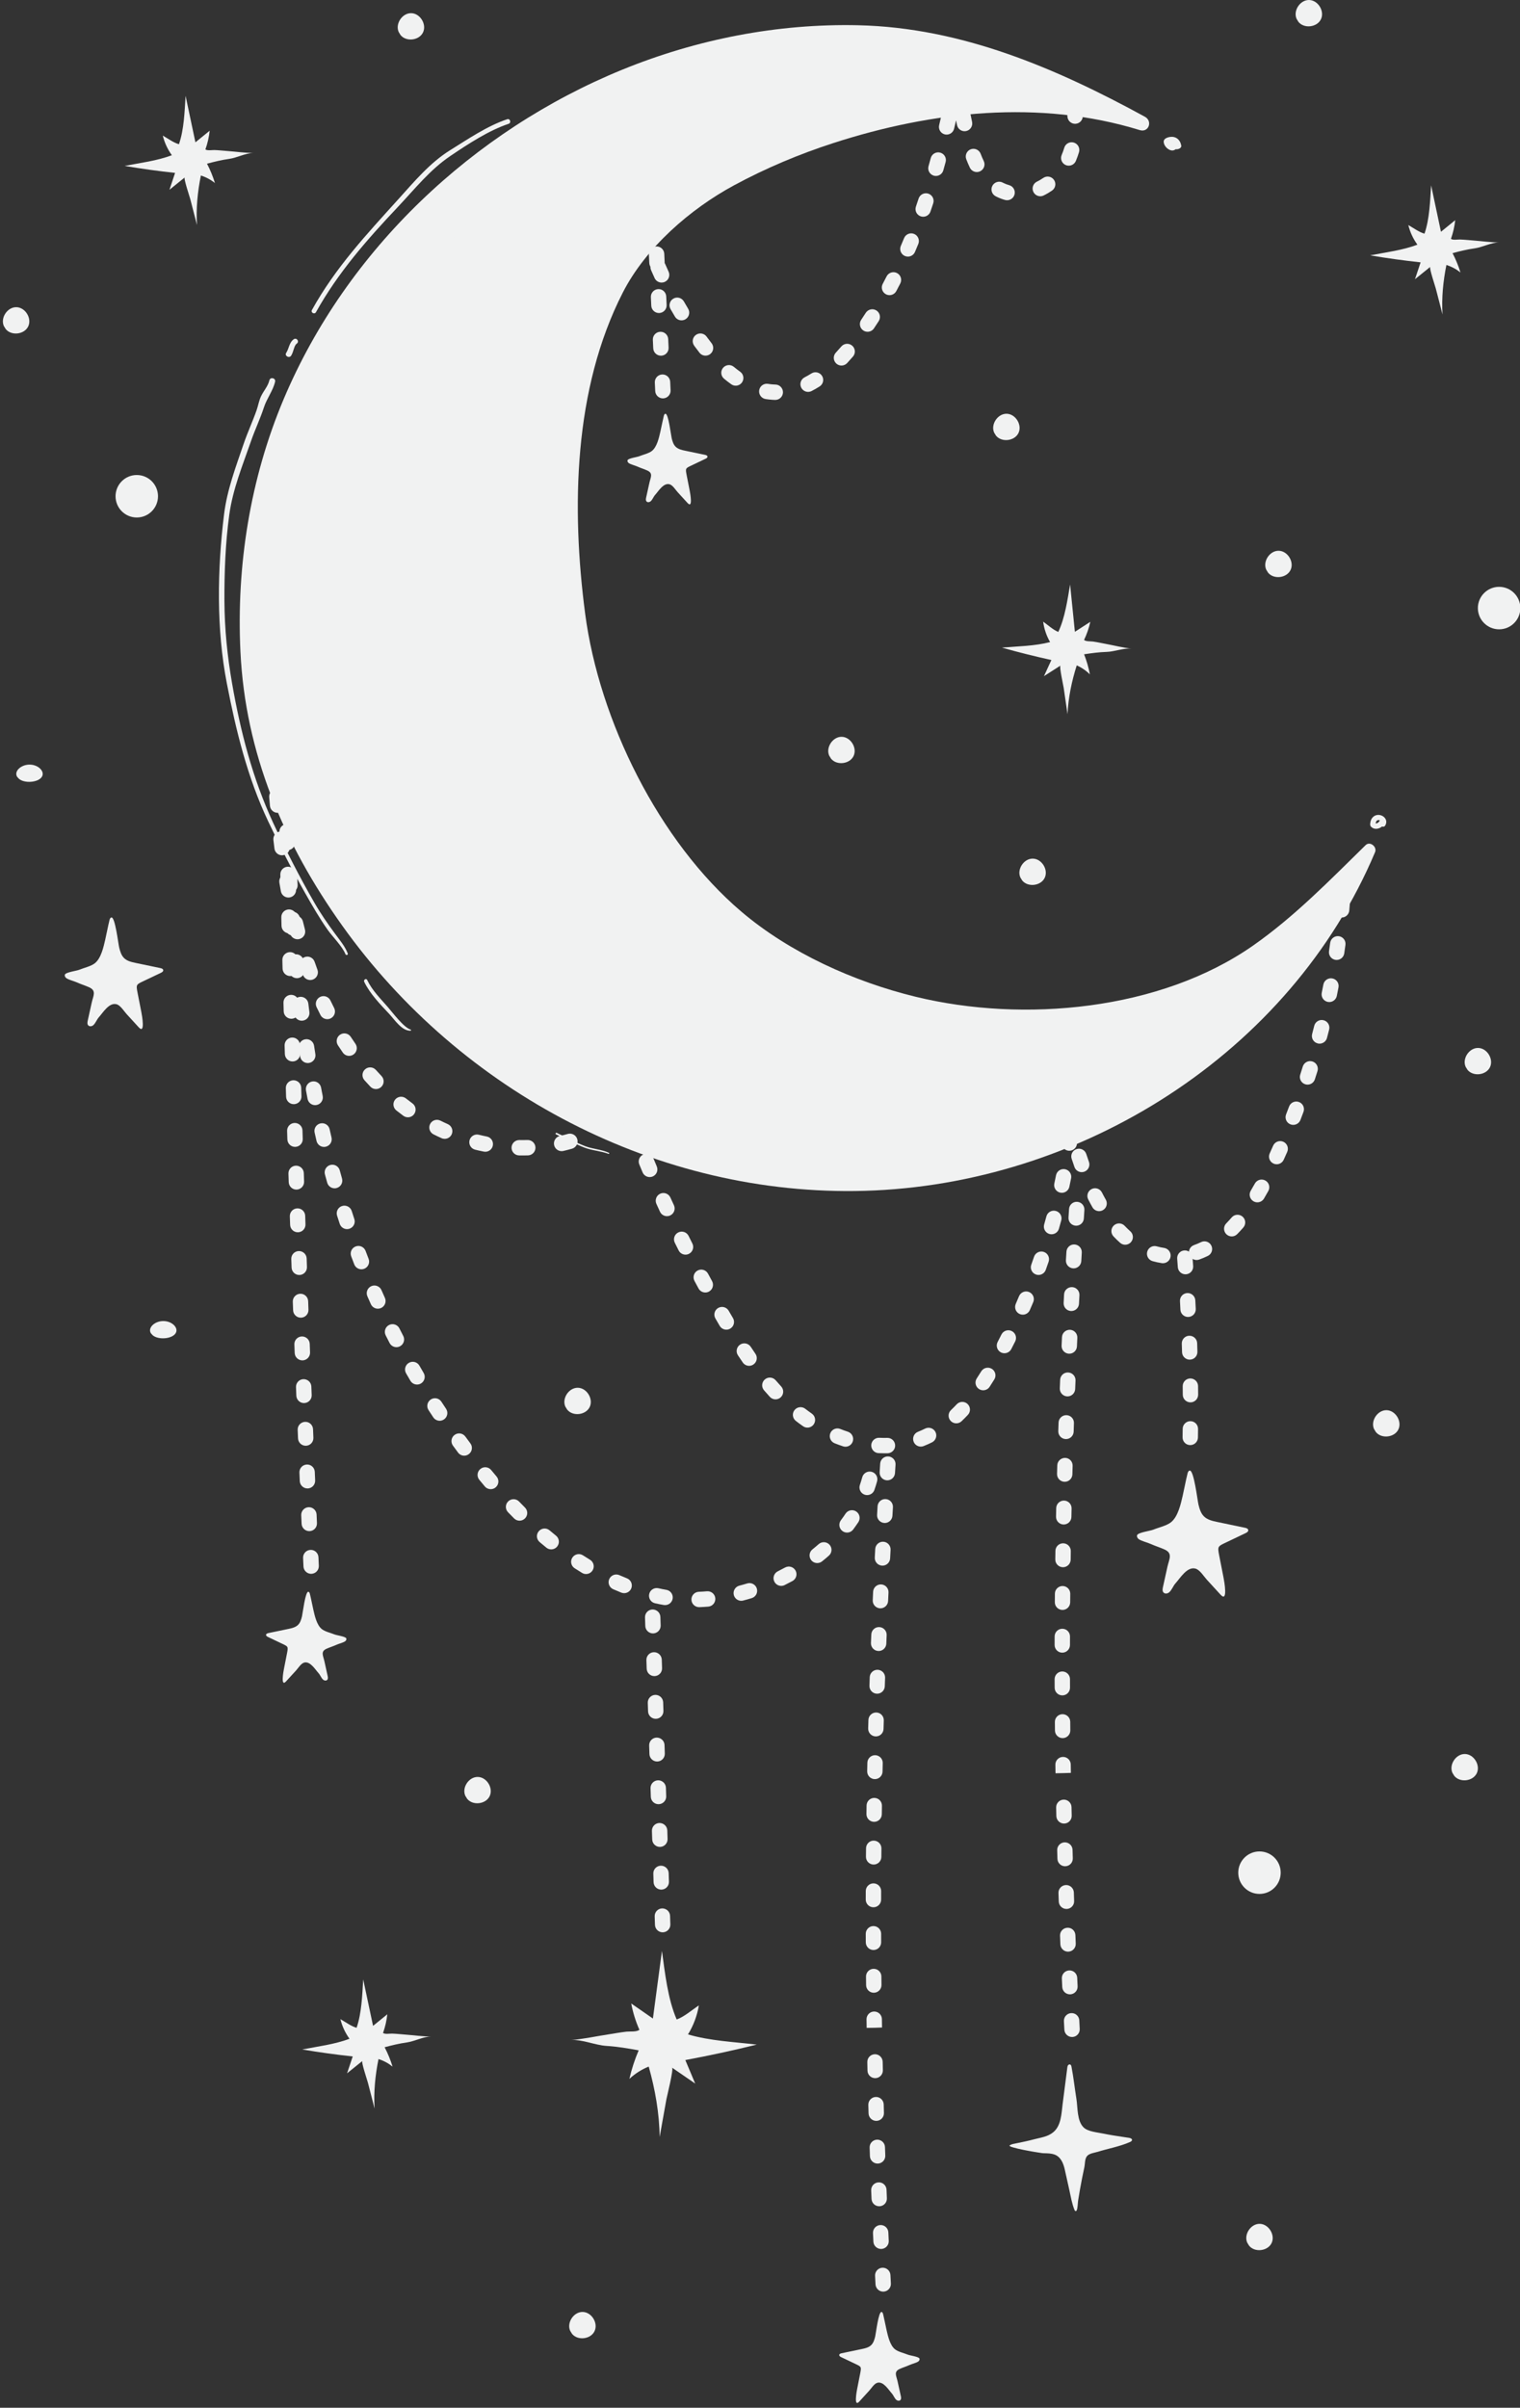 <?xml version="1.0" encoding="UTF-8" standalone="no"?><svg xmlns="http://www.w3.org/2000/svg" xmlns:xlink="http://www.w3.org/1999/xlink" fill="#000000" height="501" preserveAspectRatio="xMidYMid meet" version="1" viewBox="-0.6 -0.0 316.4 501.0" width="316.4" zoomAndPan="magnify"><rect x="-0.6" y="-0.0" width="316.4" height="501.0" fill="#333333" stroke="none"/><defs><clipPath id="a"><path d="M 307 122 L 315.871 122 L 315.871 131 L 307 131 Z M 307 122"/></clipPath></defs><g><g id="change1_1"><path d="M 117.074 292.676 C 116.324 290.965 117.824 288.723 119.691 288.762 C 121.555 288.801 122.961 291.102 122.145 292.781 C 121.324 294.457 118.645 294.766 117.469 293.32 L 117.074 292.676" fill="#f1f2f2"/></g><g id="change1_2"><path d="M 38.055 20.059 C 38.73 23.246 39.406 26.43 40.078 29.613 C 41.07 28.809 42.059 28.004 43.047 27.199 C 42.902 28.527 42.605 29.836 42.156 31.09 C 42.57 31.398 43.559 31.207 44.055 31.223 C 44.957 31.254 45.863 31.359 46.766 31.426 C 48.555 31.559 50.391 31.828 52.184 31.828 C 50.555 31.828 48.738 32.836 47.098 33.062 C 45.531 33.281 44.039 33.648 42.488 34.059 C 43.16 35.348 43.715 36.695 44.141 38.086 C 43.273 37.391 42.277 36.855 41.215 36.52 C 40.535 39.879 40.184 43.387 40.402 46.82 C 39.938 45.027 39.477 43.234 39.012 41.441 C 38.906 41.031 37.594 37.129 37.848 36.926 C 36.789 37.781 35.73 38.633 34.672 39.488 C 35.062 38.316 35.453 37.145 35.844 35.977 C 32.344 35.598 28.793 35.109 25.344 34.523 C 28.625 33.879 32.051 33.477 35.176 32.297 C 34.289 31.078 33.645 29.684 33.285 28.219 C 34.34 28.805 35.508 29.691 36.648 30.012 C 37.715 26.949 37.828 23.16 38.031 19.938 C 38.039 19.98 38.047 20.02 38.055 20.059" fill="#f1f2f2"/></g><g id="change1_3"><path d="M 75.027 411.984 C 75.703 415.168 76.379 418.355 77.055 421.539 C 78.043 420.734 79.031 419.93 80.023 419.125 C 79.879 420.449 79.578 421.762 79.133 423.016 C 79.543 423.324 80.531 423.133 81.027 423.148 C 81.93 423.18 82.84 423.281 83.738 423.352 C 85.527 423.484 87.363 423.754 89.16 423.754 C 87.531 423.754 85.711 424.762 84.074 424.988 C 82.504 425.207 81.012 425.574 79.461 425.984 C 80.133 427.273 80.688 428.621 81.113 430.012 C 80.246 429.316 79.25 428.781 78.188 428.445 C 77.508 431.805 77.16 435.312 77.375 438.746 C 76.914 436.953 76.449 435.16 75.984 433.367 C 75.879 432.953 74.57 429.055 74.82 428.852 C 73.762 429.707 72.703 430.559 71.645 431.41 C 72.035 430.242 72.43 429.07 72.82 427.902 C 69.32 427.523 65.77 427.035 62.32 426.449 C 65.598 425.801 69.027 425.402 72.152 424.223 C 71.266 423.004 70.617 421.609 70.258 420.145 C 71.312 420.73 72.484 421.617 73.625 421.938 C 74.691 418.871 74.805 415.086 75.004 411.863 C 75.012 411.902 75.02 411.945 75.027 411.984" fill="#f1f2f2"/></g><g id="change1_4"><path d="M 297.32 38.672 C 297.996 41.855 298.672 45.043 299.348 48.227 C 300.336 47.422 301.324 46.617 302.316 45.812 C 302.172 47.137 301.871 48.445 301.426 49.703 C 301.836 50.012 302.824 49.82 303.32 49.836 C 304.227 49.867 305.133 49.969 306.031 50.035 C 307.82 50.172 309.656 50.441 311.453 50.441 C 309.82 50.441 308.004 51.449 306.367 51.676 C 304.797 51.891 303.305 52.262 301.758 52.672 C 302.43 53.961 302.98 55.309 303.406 56.699 C 302.539 56.004 301.543 55.469 300.48 55.133 C 299.805 58.492 299.453 62 299.672 65.434 C 299.207 63.641 298.742 61.848 298.277 60.055 C 298.172 59.641 296.863 55.742 297.113 55.539 C 296.055 56.395 294.996 57.246 293.938 58.098 C 294.328 56.93 294.723 55.758 295.113 54.59 C 291.613 54.211 288.062 53.723 284.613 53.137 C 287.895 52.488 291.32 52.09 294.445 50.91 C 293.559 49.691 292.91 48.297 292.551 46.832 C 293.605 47.418 294.777 48.305 295.918 48.625 C 296.98 45.559 297.098 41.773 297.297 38.551 C 297.305 38.59 297.312 38.633 297.32 38.672" fill="#f1f2f2"/></g><g id="change1_5"><path d="M 211.789 182.57 C 211.039 180.863 212.539 178.621 214.402 178.66 C 216.27 178.699 217.676 181 216.855 182.676 C 216.039 184.352 213.359 184.66 212.184 183.215 L 211.789 182.57" fill="#f1f2f2"/></g><g id="change1_6"><path d="M 262.965 118.516 C 262.215 116.805 263.715 114.562 265.578 114.602 C 267.445 114.641 268.852 116.941 268.031 118.617 C 267.215 120.297 264.535 120.605 263.355 119.16 L 262.965 118.516" fill="#f1f2f2"/></g><g id="change1_7"><path d="M 301.727 368.879 C 300.98 367.172 302.477 364.93 304.344 364.969 C 306.207 365.008 307.613 367.309 306.797 368.984 C 305.977 370.66 303.301 370.969 302.121 369.523 L 301.727 368.879" fill="#f1f2f2"/></g><g id="change1_8"><path d="M 265.988 389.664 C 265.988 392.105 264.012 394.082 261.57 394.082 C 259.133 394.082 257.152 392.105 257.152 389.664 C 257.152 387.223 259.133 385.242 261.57 385.242 C 264.012 385.242 265.988 387.223 265.988 389.664" fill="#f1f2f2"/></g><g id="change1_9"><path d="M 172 157.227 C 171.254 155.516 172.754 153.273 174.617 153.312 C 176.484 153.352 177.887 155.652 177.07 157.328 C 176.254 159.008 173.574 159.316 172.395 157.871 L 172 157.227" fill="#f1f2f2"/></g><g id="change1_10"><path d="M 0.195 67.828 C -0.551 66.121 0.949 63.879 2.812 63.918 C 4.68 63.957 6.082 66.258 5.266 67.934 C 4.449 69.609 1.77 69.922 0.59 68.473 L 0.195 67.828" fill="#f1f2f2"/></g><g id="change1_11"><path d="M 285.41 297.34 C 284.66 295.629 286.16 293.387 288.027 293.426 C 289.891 293.465 291.297 295.766 290.48 297.445 C 289.66 299.121 286.98 299.43 285.805 297.984 L 285.41 297.34" fill="#f1f2f2"/></g><g id="change1_12"><path d="M 304.477 221.965 C 303.73 220.258 305.23 218.016 307.094 218.055 C 308.961 218.094 310.363 220.395 309.547 222.07 C 308.73 223.746 306.051 224.055 304.871 222.609 L 304.477 221.965" fill="#f1f2f2"/></g><g id="change1_13"><path d="M 222.164 121.746 C 222.488 124.988 222.816 128.227 223.145 131.465 C 224.219 130.773 225.285 130.078 226.359 129.387 C 226.07 130.688 225.633 131.957 225.055 133.156 C 225.43 133.508 226.434 133.422 226.926 133.492 C 227.82 133.621 228.711 133.82 229.598 133.984 C 231.363 134.312 233.16 134.777 234.941 134.973 C 233.32 134.797 231.406 135.602 229.754 135.648 C 228.172 135.695 226.645 135.902 225.062 136.145 C 225.594 137.496 225.996 138.898 226.27 140.324 C 225.484 139.539 224.551 138.902 223.531 138.453 C 222.492 141.719 221.77 145.168 221.613 148.605 C 221.348 146.773 221.078 144.941 220.812 143.109 C 220.75 142.688 219.867 138.668 220.141 138.496 C 218.992 139.23 217.852 139.965 216.707 140.695 C 217.223 139.574 217.734 138.453 218.254 137.336 C 214.812 136.578 211.336 135.711 207.969 134.758 C 211.301 134.469 214.75 134.441 217.984 133.605 C 217.23 132.297 216.738 130.844 216.539 129.348 C 217.523 130.043 218.594 131.051 219.691 131.492 C 221.082 128.559 221.605 124.809 222.148 121.625 C 222.152 121.664 222.16 121.707 222.164 121.746" fill="#f1f2f2"/></g><g id="change1_14"><path d="M 32.289 103.262 C 32.289 105.699 30.312 107.68 27.871 107.68 C 25.43 107.68 23.453 105.699 23.453 103.262 C 23.453 100.82 25.43 98.84 27.871 98.84 C 30.312 98.84 32.289 100.82 32.289 103.262" fill="#f1f2f2"/></g><g clip-path="url(#a)" id="change1_57"><path d="M 315.871 126.527 C 315.871 128.969 313.895 130.949 311.453 130.949 C 309.012 130.949 307.031 128.969 307.031 126.527 C 307.031 124.09 309.012 122.109 311.453 122.109 C 313.895 122.109 315.871 124.09 315.871 126.527" fill="#f1f2f2"/></g><g id="change1_15"><path d="M 2.984 161.66 C 2.234 160.539 3.734 159.074 5.602 159.098 C 7.465 159.121 8.871 160.633 8.051 161.73 C 7.234 162.828 4.555 163.031 3.379 162.086 L 2.984 161.66" fill="#f1f2f2"/></g><g id="change1_16"><path d="M 30.828 277.445 C 30.078 276.324 31.578 274.855 33.445 274.883 C 35.309 274.906 36.715 276.414 35.895 277.512 C 35.078 278.613 32.398 278.816 31.219 277.867 L 30.828 277.445" fill="#f1f2f2"/></g><g id="change1_17"><path d="M 206.332 90.008 C 205.586 88.297 207.086 86.055 208.949 86.094 C 210.812 86.133 212.219 88.434 211.402 90.109 C 210.582 91.789 207.902 92.098 206.727 90.652 L 206.332 90.008" fill="#f1f2f2"/></g><g id="change1_18"><path d="M 82.383 6.652 C 81.633 4.941 83.133 2.703 85 2.742 C 86.863 2.777 88.27 5.078 87.449 6.758 C 86.633 8.434 83.953 8.742 82.777 7.297 L 82.383 6.652" fill="#f1f2f2"/></g><g id="change1_19"><path d="M 259.016 466.641 C 258.27 464.934 259.77 462.691 261.633 462.73 C 263.496 462.77 264.902 465.07 264.086 466.746 C 263.27 468.422 260.59 468.734 259.41 467.285 L 259.016 466.641" fill="#f1f2f2"/></g><g id="change1_20"><path d="M 269.289 3.91 C 268.543 2.203 270.043 -0.039 271.906 0 C 273.773 0.039 275.176 2.34 274.359 4.016 C 273.539 5.695 270.863 6.004 269.684 4.559 L 269.289 3.91" fill="#f1f2f2"/></g><g id="change1_21"><path d="M 118.078 484.98 C 117.332 483.27 118.832 481.027 120.695 481.066 C 122.562 481.105 123.969 483.406 123.148 485.086 C 122.332 486.762 119.652 487.07 118.473 485.621 L 118.078 484.98" fill="#f1f2f2"/></g><g id="change1_22"><path d="M 96.25 373.652 C 95.504 371.941 97 369.699 98.867 369.742 C 100.73 369.777 102.137 372.078 101.32 373.758 C 100.5 375.434 97.824 375.742 96.645 374.297 L 96.25 373.652" fill="#f1f2f2"/></g><g id="change1_23"><path d="M 33.23 202.207 C 33.328 202.113 33.395 202 33.379 201.867 C 33.352 201.602 33.031 201.488 32.77 201.434 C 31.066 201.078 29.367 200.723 27.664 200.371 C 26.785 200.188 25.855 199.977 25.219 199.348 C 24.645 198.777 24.406 197.953 24.211 197.168 C 24.023 196.422 23.371 190.77 22.59 190.906 C 22.352 190.945 22.246 191.227 22.188 191.465 C 21.855 192.816 21.613 194.168 21.305 195.52 C 20.957 197.035 20.445 199.395 19.152 200.422 C 18.332 201.074 16.859 201.387 15.891 201.789 C 15.324 202.023 13.051 202.301 12.902 202.812 C 12.828 203.074 12.973 203.367 13.199 203.523 C 13.734 203.902 14.785 204.129 15.426 204.422 C 16.262 204.805 17.148 205.062 17.984 205.445 C 19.523 206.152 18.809 207.211 18.496 208.609 C 18.219 209.852 17.945 211.098 17.668 212.344 C 17.594 212.688 17.531 213.098 17.77 213.359 C 18.02 213.633 18.492 213.582 18.785 213.348 C 19.285 212.941 19.531 212.156 19.98 211.66 C 20.828 210.73 22.125 208.512 23.684 208.969 C 24.477 209.199 25.211 210.41 25.742 210.992 C 26.59 211.914 27.434 212.836 28.277 213.762 C 29.688 215.301 28.949 211.254 28.832 210.645 C 28.566 209.297 28.301 207.949 28.039 206.602 C 27.688 204.816 27.75 204.871 29.391 204.09 C 30.559 203.535 31.723 202.98 32.891 202.426 C 33.008 202.367 33.137 202.297 33.23 202.207" fill="#f1f2f2"/></g><g id="change1_24"><path d="M 174.215 490.289 C 174.137 490.215 174.082 490.121 174.094 490.012 C 174.117 489.793 174.379 489.703 174.594 489.66 C 175.98 489.367 177.367 489.082 178.758 488.789 C 179.473 488.641 180.23 488.473 180.754 487.957 C 181.223 487.492 181.418 486.82 181.578 486.18 C 181.727 485.57 182.262 480.961 182.898 481.07 C 183.094 481.102 183.18 481.332 183.227 481.523 C 183.496 482.629 183.695 483.73 183.945 484.836 C 184.23 486.07 184.648 487.996 185.703 488.836 C 186.375 489.367 187.574 489.621 188.367 489.949 C 188.824 490.141 190.684 490.367 190.805 490.785 C 190.863 491 190.742 491.238 190.562 491.363 C 190.125 491.672 189.27 491.859 188.746 492.098 C 188.062 492.41 187.34 492.621 186.656 492.934 C 185.402 493.508 185.984 494.371 186.238 495.512 C 186.465 496.527 186.688 497.543 186.914 498.559 C 186.977 498.844 187.027 499.176 186.832 499.391 C 186.629 499.613 186.242 499.57 186.004 499.379 C 185.594 499.051 185.395 498.406 185.027 498.004 C 184.336 497.242 183.277 495.438 182.008 495.809 C 181.355 495.996 180.762 496.984 180.324 497.457 C 179.637 498.211 178.945 498.965 178.258 499.719 C 177.105 500.973 177.711 497.672 177.805 497.176 C 178.02 496.074 178.238 494.977 178.453 493.875 C 178.738 492.422 178.688 492.465 177.352 491.828 C 176.398 491.375 175.445 490.922 174.492 490.469 C 174.398 490.422 174.293 490.363 174.215 490.289" fill="#f1f2f2"/></g><g id="change1_25"><path d="M 54.902 340.438 C 54.82 340.363 54.77 340.27 54.781 340.16 C 54.805 339.945 55.066 339.852 55.281 339.805 C 56.668 339.516 58.055 339.227 59.445 338.941 C 60.16 338.789 60.918 338.617 61.438 338.105 C 61.91 337.641 62.105 336.969 62.262 336.324 C 62.414 335.719 62.949 331.105 63.586 331.215 C 63.781 331.25 63.863 331.48 63.91 331.672 C 64.184 332.773 64.379 333.879 64.633 334.984 C 64.914 336.219 65.336 338.145 66.391 338.98 C 67.059 339.512 68.262 339.77 69.051 340.098 C 69.512 340.285 71.367 340.516 71.488 340.934 C 71.551 341.148 71.43 341.383 71.246 341.512 C 70.809 341.82 69.953 342.008 69.43 342.246 C 68.75 342.559 68.023 342.77 67.344 343.078 C 66.09 343.656 66.672 344.52 66.926 345.66 C 67.148 346.676 67.375 347.691 67.598 348.707 C 67.66 348.992 67.715 349.324 67.52 349.535 C 67.312 349.762 66.926 349.719 66.691 349.527 C 66.281 349.199 66.078 348.555 65.711 348.152 C 65.02 347.391 63.965 345.586 62.695 345.953 C 62.043 346.145 61.445 347.133 61.012 347.605 C 60.32 348.359 59.633 349.113 58.941 349.863 C 57.793 351.121 58.395 347.82 58.492 347.324 C 58.707 346.223 58.922 345.121 59.141 344.023 C 59.426 342.57 59.375 342.613 58.035 341.977 C 57.082 341.523 56.133 341.07 55.18 340.617 C 55.082 340.57 54.98 340.512 54.902 340.438" fill="#f1f2f2"/></g><g id="change1_26"><path d="M 137.164 406.125 C 136.547 410.754 135.926 415.383 135.309 420.012 C 133.805 418.969 132.301 417.926 130.797 416.883 C 131.148 418.762 131.719 420.602 132.496 422.352 C 131.941 422.836 130.504 422.664 129.797 422.742 C 128.508 422.887 127.223 423.133 125.941 423.328 C 123.395 423.711 120.797 424.297 118.23 424.492 C 120.562 424.316 123.273 425.559 125.641 425.707 C 127.91 425.848 130.082 426.215 132.344 426.633 C 131.523 428.547 130.875 430.535 130.414 432.57 C 131.582 431.48 132.953 430.609 134.434 430.012 C 135.77 434.742 136.648 439.723 136.711 444.66 C 137.18 442.043 137.648 439.43 138.117 436.812 C 138.223 436.211 139.676 430.492 139.293 430.23 C 140.902 431.336 142.508 432.441 144.113 433.547 C 143.426 431.914 142.738 430.285 142.055 428.652 C 147.02 427.73 152.043 426.648 156.914 425.438 C 152.152 424.867 147.207 424.668 142.609 423.316 C 143.746 421.477 144.52 419.414 144.875 417.281 C 143.43 418.234 141.852 419.625 140.258 420.211 C 138.398 415.941 137.824 410.539 137.188 405.949 C 137.184 406.008 137.176 406.066 137.164 406.125" fill="#f1f2f2"/></g><g id="change1_27"><path d="M 232.98 444.621 C 231.656 444.422 230.328 444.219 229.02 443.945 C 227.816 443.695 225.848 443.547 224.957 442.668 C 223.562 441.289 223.754 438.559 223.469 436.77 C 223.109 434.539 222.871 432.289 222.445 430.074 C 222.41 429.875 222.344 429.641 222.152 429.57 C 221.988 429.512 221.801 429.617 221.703 429.762 C 221.609 429.91 221.582 430.09 221.562 430.266 C 221.238 432.793 220.914 435.32 220.59 437.848 C 220.34 439.805 220.309 442.301 218.641 443.672 C 217.484 444.629 216.02 444.777 214.629 445.148 C 213.387 445.48 212.133 445.738 210.871 445.992 C 210.441 446.074 210.008 446.141 209.621 446.367 C 209.578 446.395 209.527 446.434 209.539 446.484 C 209.547 446.512 209.57 446.535 209.594 446.551 C 209.809 446.699 210.129 446.777 210.379 446.852 C 210.676 446.941 210.977 447.016 211.277 447.086 C 212.016 447.262 212.762 447.41 213.508 447.547 C 214.203 447.676 214.902 447.797 215.605 447.902 C 215.965 447.957 216.34 448.035 216.703 448.039 C 217.43 448.055 218.172 448.062 218.859 448.297 C 220.195 448.754 220.746 450.121 221.031 451.391 C 221.359 452.859 221.688 454.324 222.012 455.793 C 222.316 457.164 222.527 458.516 223.062 459.832 C 223.102 459.93 223.156 460.043 223.262 460.07 C 223.375 460.102 223.492 460.012 223.535 459.902 C 223.754 459.332 223.723 458.488 223.82 457.875 C 223.941 457.098 224.074 456.32 224.211 455.543 C 224.48 454.023 224.781 452.508 225.109 450.996 C 225.266 450.293 225.184 449.273 225.641 448.676 C 226.109 448.059 227.203 447.957 227.918 447.738 C 230.145 447.047 232.504 446.645 234.641 445.695 C 234.824 445.613 235.031 445.488 235.039 445.289 C 235.055 445.012 234.707 444.883 234.434 444.84 C 233.949 444.77 233.465 444.695 232.98 444.621" fill="#f1f2f2"/></g><g id="change1_28"><path d="M 259.066 318.766 C 259.18 318.66 259.25 318.531 259.234 318.379 C 259.199 318.078 258.84 317.949 258.543 317.891 C 256.621 317.488 254.699 317.09 252.777 316.688 C 251.785 316.48 250.734 316.242 250.016 315.531 C 249.359 314.887 249.094 313.961 248.871 313.07 C 248.664 312.227 247.922 305.84 247.039 305.992 C 246.77 306.039 246.652 306.355 246.59 306.621 C 246.211 308.152 245.938 309.68 245.59 311.211 C 245.195 312.922 244.617 315.586 243.152 316.746 C 242.227 317.484 240.566 317.836 239.469 318.289 C 238.832 318.555 236.262 318.871 236.094 319.449 C 236.008 319.746 236.176 320.074 236.426 320.254 C 237.031 320.68 238.219 320.938 238.941 321.27 C 239.887 321.699 240.891 321.992 241.836 322.426 C 243.574 323.223 242.766 324.418 242.414 325.996 C 242.105 327.402 241.793 328.812 241.48 330.219 C 241.395 330.609 241.324 331.07 241.594 331.367 C 241.879 331.676 242.41 331.617 242.738 331.352 C 243.309 330.898 243.586 330.008 244.094 329.449 C 245.051 328.395 246.516 325.891 248.273 326.402 C 249.176 326.664 250.004 328.035 250.605 328.691 C 251.559 329.734 252.516 330.777 253.469 331.82 C 255.062 333.559 254.23 328.984 254.094 328.301 C 253.797 326.777 253.496 325.254 253.199 323.73 C 252.805 321.715 252.871 321.777 254.727 320.895 C 256.047 320.266 257.363 319.637 258.684 319.008 C 258.812 318.945 258.957 318.867 259.066 318.766" fill="#f1f2f2"/></g><g id="change1_29"><path d="M 146.551 95.277 C 146.629 95.203 146.684 95.109 146.672 95.004 C 146.645 94.785 146.387 94.695 146.176 94.648 C 144.789 94.363 143.41 94.074 142.027 93.785 C 141.312 93.637 140.559 93.465 140.039 92.953 C 139.57 92.492 139.375 91.824 139.219 91.184 C 139.066 90.578 138.535 85.984 137.902 86.094 C 137.707 86.129 137.621 86.355 137.574 86.547 C 137.305 87.645 137.109 88.742 136.855 89.844 C 136.574 91.074 136.156 92.992 135.105 93.828 C 134.438 94.355 133.242 94.613 132.453 94.938 C 131.996 95.129 130.148 95.355 130.027 95.773 C 129.965 95.984 130.086 96.223 130.266 96.348 C 130.703 96.656 131.559 96.84 132.078 97.078 C 132.758 97.391 133.48 97.598 134.156 97.91 C 135.406 98.484 134.824 99.344 134.574 100.48 C 134.352 101.492 134.125 102.504 133.902 103.516 C 133.84 103.797 133.789 104.129 133.984 104.344 C 134.188 104.566 134.57 104.523 134.809 104.332 C 135.215 104.004 135.414 103.363 135.781 102.965 C 136.469 102.203 137.523 100.402 138.789 100.773 C 139.438 100.961 140.031 101.945 140.465 102.418 C 141.152 103.168 141.84 103.918 142.523 104.668 C 143.672 105.922 143.07 102.629 142.973 102.137 C 142.758 101.039 142.543 99.945 142.328 98.852 C 142.047 97.402 142.098 97.445 143.43 96.812 C 144.379 96.359 145.324 95.906 146.273 95.453 C 146.367 95.41 146.473 95.352 146.551 95.277" fill="#f1f2f2"/></g><g id="change1_30"><path d="M 246.168 265.156 C 245.336 265.156 244.633 264.516 244.57 263.672 C 244.531 263.082 244.488 262.492 244.441 261.906 C 244.375 261.023 245.035 260.254 245.918 260.188 C 246.789 260.117 247.566 260.781 247.633 261.664 C 247.68 262.258 247.723 262.848 247.766 263.441 C 247.828 264.324 247.164 265.09 246.281 265.152 C 246.242 265.156 246.203 265.156 246.168 265.156 Z M 246.707 274.031 C 245.859 274.031 245.152 273.367 245.109 272.512 C 245.078 271.922 245.051 271.328 245.02 270.742 C 244.969 269.859 245.645 269.105 246.527 269.059 C 247.402 269.004 248.164 269.688 248.215 270.57 C 248.246 271.16 248.273 271.758 248.305 272.352 C 248.352 273.234 247.672 273.984 246.785 274.027 C 246.762 274.031 246.73 274.031 246.707 274.031 Z M 247.051 282.914 C 246.188 282.914 245.477 282.227 245.453 281.359 C 245.438 280.77 245.418 280.18 245.398 279.59 C 245.371 278.703 246.062 277.965 246.945 277.938 C 247.836 277.918 248.57 278.602 248.598 279.484 C 248.617 280.078 248.637 280.676 248.652 281.27 C 248.676 282.152 247.98 282.887 247.098 282.91 C 247.082 282.914 247.066 282.914 247.051 282.914 Z M 247.203 291.801 C 246.324 291.801 245.609 291.094 245.605 290.211 C 245.602 289.621 245.594 289.031 245.59 288.441 C 245.578 287.559 246.289 286.832 247.172 286.824 C 248.062 286.824 248.777 287.531 248.789 288.406 C 248.797 289.004 248.801 289.598 248.805 290.191 C 248.809 291.074 248.098 291.797 247.215 291.801 C 247.211 291.801 247.207 291.801 247.203 291.801 Z M 247.16 300.691 C 247.152 300.691 247.145 300.691 247.137 300.691 C 246.25 300.68 245.547 299.949 245.562 299.066 C 245.57 298.477 245.578 297.887 245.586 297.297 C 245.594 296.41 246.332 295.699 247.203 295.715 C 248.086 295.723 248.793 296.449 248.785 297.332 C 248.777 297.926 248.77 298.523 248.762 299.117 C 248.746 299.992 248.031 300.691 247.16 300.691" fill="#f1f2f2"/></g><g id="change1_31"><path d="M 135.32 339.875 C 134.461 339.875 133.75 339.191 133.723 338.324 L 133.664 336.551 C 133.637 335.664 134.328 334.926 135.211 334.898 C 136.098 334.887 136.836 335.562 136.863 336.445 L 136.922 338.223 C 136.949 339.105 136.258 339.848 135.375 339.875 C 135.355 339.875 135.34 339.875 135.32 339.875 Z M 135.609 348.762 C 134.75 348.762 134.039 348.078 134.012 347.211 L 133.953 345.438 C 133.926 344.551 134.617 343.812 135.5 343.785 C 136.387 343.766 137.121 344.449 137.152 345.332 L 137.211 347.109 C 137.238 347.992 136.547 348.73 135.66 348.762 C 135.645 348.762 135.625 348.762 135.609 348.762 Z M 135.898 357.645 C 135.035 357.645 134.328 356.965 134.301 356.098 L 134.242 354.32 C 134.211 353.438 134.906 352.699 135.789 352.668 C 136.672 352.645 137.41 353.332 137.441 354.215 L 137.496 355.992 C 137.527 356.879 136.832 357.617 135.949 357.645 C 135.934 357.645 135.914 357.645 135.898 357.645 Z M 136.184 366.531 C 135.324 366.531 134.613 365.848 134.586 364.984 L 134.527 363.203 C 134.5 362.324 135.191 361.582 136.074 361.555 C 136.957 361.539 137.699 362.219 137.727 363.102 L 137.785 364.879 C 137.812 365.762 137.121 366.5 136.238 366.531 C 136.219 366.531 136.203 366.531 136.184 366.531 Z M 136.473 375.414 C 135.613 375.414 134.902 374.734 134.875 373.867 L 134.816 372.09 C 134.789 371.207 135.48 370.469 136.363 370.441 C 137.246 370.414 137.988 371.105 138.016 371.988 L 138.074 373.766 C 138.102 374.648 137.41 375.387 136.523 375.414 C 136.508 375.414 136.488 375.414 136.473 375.414 Z M 136.762 384.301 C 135.902 384.301 135.191 383.617 135.164 382.754 L 135.105 380.977 C 135.074 380.094 135.77 379.355 136.652 379.324 C 137.539 379.312 138.273 379.988 138.305 380.871 L 138.359 382.648 C 138.391 383.531 137.695 384.273 136.812 384.301 C 136.797 384.301 136.777 384.301 136.762 384.301 Z M 137.051 393.188 C 136.188 393.188 135.477 392.504 135.449 391.637 L 135.395 389.863 C 135.363 388.977 136.059 388.238 136.941 388.211 C 137.828 388.188 138.562 388.875 138.59 389.758 L 138.648 391.535 C 138.676 392.418 137.984 393.156 137.102 393.188 C 137.082 393.188 137.066 393.188 137.051 393.188 Z M 137.336 402.07 C 136.477 402.07 135.766 401.391 135.738 400.523 L 135.68 398.746 C 135.652 397.863 136.344 397.125 137.227 397.094 C 138.113 397.086 138.852 397.758 138.879 398.645 L 138.938 400.418 C 138.965 401.305 138.273 402.043 137.391 402.07 C 137.371 402.07 137.355 402.07 137.336 402.07" fill="#f1f2f2"/></g><g id="change1_32"><path d="M 59.016 167.547 C 58.148 167.547 57.434 166.848 57.418 165.977 L 57.383 164.199 C 57.363 163.316 58.066 162.586 58.949 162.566 C 59.84 162.555 60.562 163.254 60.582 164.137 L 60.617 165.914 C 60.633 166.797 59.93 167.527 59.047 167.547 C 59.035 167.547 59.027 167.547 59.016 167.547 Z M 59.199 176.434 C 58.332 176.434 57.617 175.738 57.598 174.867 L 57.562 173.09 C 57.543 172.203 58.242 171.473 59.129 171.453 C 60.008 171.438 60.742 172.137 60.762 173.02 L 60.797 174.801 C 60.816 175.684 60.117 176.414 59.23 176.434 C 59.223 176.434 59.211 176.434 59.199 176.434 Z M 59.395 185.32 C 58.527 185.32 57.812 184.629 57.793 183.758 L 57.754 181.977 C 57.734 181.094 58.434 180.363 59.32 180.344 C 60.203 180.34 60.934 181.023 60.953 181.906 L 60.992 183.684 C 61.012 184.566 60.312 185.301 59.43 185.32 C 59.418 185.32 59.406 185.32 59.395 185.32 Z M 59.598 194.207 C 58.734 194.207 58.023 193.516 58 192.645 L 57.957 190.867 C 57.938 189.984 58.637 189.254 59.52 189.23 C 60.402 189.211 61.137 189.91 61.156 190.793 L 61.199 192.57 C 61.223 193.453 60.523 194.188 59.641 194.207 C 59.625 194.207 59.613 194.207 59.598 194.207 Z M 59.82 203.098 C 58.953 203.098 58.242 202.406 58.219 201.535 L 58.176 199.758 C 58.152 198.875 58.852 198.141 59.734 198.117 C 60.609 198.09 61.352 198.793 61.375 199.68 L 61.418 201.453 C 61.441 202.34 60.742 203.074 59.859 203.094 C 59.848 203.094 59.832 203.098 59.82 203.098 Z M 60.051 211.98 C 59.188 211.98 58.473 211.293 58.453 210.426 L 58.406 208.648 C 58.383 207.762 59.078 207.027 59.961 207.004 C 60.84 206.973 61.582 207.68 61.602 208.562 L 61.652 210.34 C 61.676 211.223 60.977 211.957 60.094 211.98 C 60.078 211.98 60.066 211.98 60.051 211.98 Z M 60.293 220.867 C 59.43 220.867 58.719 220.18 58.695 219.312 L 58.645 217.535 C 58.621 216.652 59.316 215.914 60.199 215.891 C 61.086 215.867 61.82 216.562 61.844 217.445 L 61.895 219.223 C 61.918 220.105 61.223 220.844 60.34 220.867 C 60.324 220.867 60.309 220.867 60.293 220.867 Z M 60.551 229.754 C 59.688 229.754 58.977 229.07 58.953 228.199 L 58.898 226.426 C 58.871 225.539 59.566 224.805 60.453 224.777 C 61.34 224.758 62.07 225.445 62.098 226.328 L 62.148 228.109 C 62.176 228.992 61.48 229.727 60.598 229.754 C 60.582 229.754 60.566 229.754 60.551 229.754 Z M 60.816 238.641 C 59.957 238.641 59.246 237.957 59.219 237.09 L 59.164 235.312 C 59.137 234.43 59.832 233.691 60.715 233.664 C 61.605 233.645 62.336 234.332 62.363 235.215 L 62.418 236.992 C 62.445 237.875 61.75 238.613 60.867 238.641 C 60.852 238.641 60.836 238.641 60.816 238.641 Z M 61.098 247.527 C 60.238 247.527 59.527 246.844 59.5 245.977 L 59.441 244.199 C 59.414 243.316 60.105 242.578 60.992 242.551 C 61.879 242.539 62.613 243.215 62.641 244.098 L 62.699 245.875 C 62.727 246.758 62.031 247.496 61.152 247.527 C 61.133 247.527 61.113 247.527 61.098 247.527 Z M 61.391 256.41 C 60.531 256.41 59.82 255.73 59.793 254.863 L 59.73 253.09 C 59.703 252.203 60.395 251.465 61.277 251.434 C 62.164 251.402 62.902 252.098 62.93 252.98 L 62.988 254.758 C 63.02 255.641 62.328 256.383 61.445 256.41 C 61.426 256.41 61.406 256.41 61.391 256.41 Z M 61.695 265.297 C 60.836 265.297 60.125 264.617 60.098 263.754 L 60.035 261.973 C 60.004 261.09 60.695 260.352 61.578 260.32 C 62.465 260.293 63.203 260.98 63.234 261.863 L 63.293 263.641 C 63.324 264.523 62.637 265.266 61.75 265.297 C 61.73 265.297 61.715 265.297 61.695 265.297 Z M 62.012 274.18 C 61.156 274.18 60.445 273.504 60.414 272.637 L 60.348 270.859 C 60.316 269.977 61.008 269.238 61.891 269.203 C 62.773 269.164 63.516 269.863 63.547 270.746 L 63.609 272.523 C 63.645 273.406 62.953 274.148 62.07 274.18 C 62.051 274.18 62.031 274.18 62.012 274.18 Z M 62.34 283.062 C 61.484 283.062 60.773 282.387 60.742 281.523 L 60.676 279.746 C 60.641 278.863 61.332 278.121 62.215 278.09 C 63.098 278.059 63.84 278.742 63.875 279.629 L 63.941 281.402 C 63.973 282.285 63.285 283.031 62.402 283.062 C 62.383 283.062 62.359 283.062 62.34 283.062 Z M 62.68 291.949 C 61.828 291.949 61.117 291.273 61.082 290.41 L 61.016 288.633 C 60.98 287.75 61.668 287.008 62.551 286.973 C 63.438 286.953 64.18 287.625 64.211 288.508 L 64.281 290.285 C 64.316 291.168 63.629 291.91 62.746 291.945 C 62.723 291.949 62.703 291.949 62.68 291.949 Z M 63.035 300.828 C 62.18 300.828 61.473 300.156 61.438 299.293 L 61.363 297.52 C 61.328 296.637 62.016 295.891 62.898 295.855 C 63.785 295.812 64.527 296.508 64.562 297.391 L 64.633 299.164 C 64.668 300.051 63.984 300.793 63.098 300.828 C 63.078 300.828 63.055 300.828 63.035 300.828 Z M 63.398 309.711 C 62.547 309.711 61.84 309.039 61.801 308.18 L 61.727 306.402 C 61.691 305.52 62.379 304.773 63.262 304.738 C 64.137 304.691 64.891 305.387 64.926 306.27 L 65 308.047 C 65.035 308.93 64.352 309.676 63.469 309.711 C 63.445 309.711 63.422 309.711 63.398 309.711 Z M 63.777 318.594 C 62.926 318.594 62.219 317.922 62.18 317.062 L 62.102 315.285 C 62.066 314.402 62.75 313.656 63.633 313.617 C 64.512 313.578 65.262 314.266 65.301 315.148 L 65.379 316.926 C 65.414 317.809 64.73 318.555 63.848 318.594 C 63.824 318.594 63.801 318.594 63.777 318.594 Z M 64.168 327.477 C 63.316 327.477 62.609 326.805 62.57 325.945 L 62.492 324.172 C 62.453 323.285 63.137 322.539 64.02 322.5 C 64.902 322.453 65.648 323.145 65.688 324.027 L 65.766 325.805 C 65.805 326.688 65.121 327.434 64.238 327.473 C 64.215 327.477 64.191 327.477 64.168 327.477" fill="#f1f2f2"/></g><g id="change1_33"><path d="M 223.414 255.043 C 223.383 255.043 223.348 255.043 223.312 255.039 C 222.434 254.984 221.762 254.227 221.816 253.344 L 221.93 251.566 C 221.988 250.688 222.738 250.012 223.629 250.074 C 224.512 250.129 225.18 250.891 225.125 251.773 L 225.012 253.547 C 224.957 254.395 224.254 255.043 223.414 255.043 Z M 222.883 263.918 C 222.852 263.918 222.82 263.918 222.789 263.914 C 221.906 263.867 221.23 263.109 221.281 262.227 L 221.387 260.449 C 221.438 259.57 222.191 258.887 223.074 258.945 C 223.957 258.996 224.633 259.754 224.582 260.637 L 224.48 262.41 C 224.43 263.262 223.723 263.918 222.883 263.918 Z M 222.402 272.797 C 222.379 272.797 222.352 272.797 222.32 272.793 C 221.438 272.75 220.762 271.996 220.805 271.113 L 220.895 269.336 C 220.941 268.453 221.691 267.781 222.578 267.82 C 223.461 267.867 224.137 268.621 224.094 269.504 L 224 271.277 C 223.957 272.133 223.25 272.797 222.402 272.797 Z M 221.98 281.676 C 221.953 281.676 221.93 281.676 221.906 281.676 C 221.023 281.633 220.34 280.887 220.379 280.004 L 220.461 278.227 C 220.5 277.344 221.258 276.664 222.133 276.699 C 223.016 276.742 223.695 277.488 223.656 278.371 L 223.574 280.148 C 223.539 281.008 222.828 281.676 221.98 281.676 Z M 221.609 290.559 C 221.59 290.559 221.566 290.559 221.547 290.559 C 220.664 290.523 219.977 289.777 220.008 288.895 L 220.078 287.117 C 220.113 286.234 220.848 285.539 221.742 285.582 C 222.625 285.617 223.312 286.363 223.277 287.242 L 223.207 289.02 C 223.172 289.883 222.465 290.559 221.609 290.559 Z M 221.293 299.441 C 221.273 299.441 221.258 299.441 221.238 299.441 C 220.355 299.41 219.664 298.672 219.691 297.789 L 219.75 296.012 C 219.781 295.129 220.512 294.434 221.406 294.465 C 222.289 294.496 222.98 295.234 222.949 296.117 L 222.891 297.895 C 222.863 298.758 222.152 299.441 221.293 299.441 Z M 221.031 308.328 C 221.016 308.328 221.004 308.328 220.988 308.328 C 220.105 308.305 219.406 307.57 219.43 306.684 L 219.48 304.906 C 219.504 304.023 220.254 303.34 221.121 303.352 C 222.004 303.375 222.699 304.109 222.676 304.992 L 222.629 306.77 C 222.605 307.641 221.895 308.328 221.031 308.328 Z M 220.82 317.215 C 220.812 317.215 220.801 317.215 220.789 317.215 C 219.906 317.199 219.203 316.469 219.223 315.582 L 219.258 313.805 C 219.277 312.93 219.988 312.238 220.859 312.238 C 220.871 312.238 220.883 312.238 220.895 312.238 C 221.777 312.258 222.477 312.988 222.461 313.871 L 222.422 315.648 C 222.402 316.52 221.691 317.215 220.82 317.215 Z M 220.668 326.105 C 220.66 326.105 220.652 326.105 220.645 326.105 C 219.762 326.09 219.055 325.363 219.066 324.48 L 219.094 322.699 C 219.109 321.824 219.82 321.125 220.695 321.125 C 220.703 321.125 220.711 321.125 220.719 321.125 C 221.602 321.141 222.309 321.867 222.293 322.75 L 222.27 324.527 C 222.258 325.402 221.543 326.105 220.668 326.105 Z M 220.57 334.992 C 219.672 334.984 218.961 334.266 218.969 333.379 L 218.984 331.602 C 218.992 330.723 219.707 330.016 220.586 330.016 C 221.484 330.023 222.191 330.746 222.184 331.629 L 222.168 333.406 C 222.16 334.285 221.445 334.992 220.57 334.992 Z M 220.523 343.883 C 219.637 343.883 218.922 343.164 218.926 342.281 L 218.93 340.5 C 218.934 339.617 219.648 338.906 220.527 338.906 C 221.418 338.906 222.133 339.629 222.129 340.512 L 222.125 342.285 C 222.121 343.168 221.406 343.883 220.523 343.883 Z M 220.531 352.773 C 219.652 352.773 218.938 352.062 218.934 351.18 L 218.926 349.398 C 218.926 348.516 219.641 347.797 220.523 347.797 C 221.406 347.797 222.125 348.508 222.129 349.391 L 222.133 351.164 C 222.137 352.051 221.426 352.77 220.539 352.773 C 220.539 352.773 220.535 352.773 220.531 352.773 Z M 220.598 361.664 C 219.719 361.664 219.008 360.957 218.996 360.078 L 218.98 358.301 C 218.973 357.414 219.684 356.691 220.566 356.684 C 221.457 356.684 222.172 357.391 222.18 358.27 L 222.195 360.047 C 222.207 360.93 221.496 361.652 220.613 361.664 C 220.605 361.664 220.602 361.664 220.598 361.664 Z M 219.113 368.977 L 219.086 367.199 C 219.07 366.316 219.777 365.586 220.66 365.574 C 220.672 365.574 220.68 365.574 220.688 365.574 C 221.559 365.574 222.273 366.273 222.285 367.148 L 222.312 368.898 L 220.715 368.949 Z M 220.883 379.441 C 220.016 379.441 219.305 378.746 219.285 377.875 L 219.246 376.098 C 219.227 375.211 219.93 374.48 220.812 374.461 C 221.688 374.445 222.43 375.145 222.445 376.027 L 222.484 377.805 C 222.504 378.688 221.805 379.422 220.922 379.441 C 220.906 379.441 220.895 379.441 220.883 379.441 Z M 221.109 388.328 C 220.246 388.328 219.535 387.641 219.512 386.773 L 219.461 384.992 C 219.438 384.109 220.137 383.371 221.02 383.352 C 221.891 383.336 222.637 384.023 222.66 384.906 L 222.711 386.68 C 222.734 387.566 222.039 388.301 221.156 388.324 C 221.141 388.324 221.125 388.328 221.109 388.328 Z M 221.391 397.211 C 220.531 397.211 219.82 396.531 219.793 395.668 L 219.73 393.891 C 219.703 393.004 220.395 392.266 221.277 392.238 C 222.148 392.203 222.898 392.898 222.93 393.781 L 222.988 395.559 C 223.02 396.441 222.328 397.18 221.445 397.211 C 221.43 397.211 221.406 397.211 221.391 397.211 Z M 221.723 406.098 C 220.871 406.098 220.16 405.422 220.125 404.562 L 220.055 402.781 C 220.02 401.898 220.707 401.156 221.59 401.121 C 222.48 401.07 223.219 401.773 223.254 402.656 L 223.324 404.43 C 223.359 405.312 222.676 406.059 221.789 406.094 C 221.77 406.094 221.746 406.098 221.723 406.098 Z M 222.109 414.977 C 221.262 414.977 220.555 414.309 220.516 413.449 L 220.434 411.672 C 220.395 410.789 221.074 410.043 221.957 410.004 C 222.844 409.961 223.59 410.645 223.629 411.527 L 223.711 413.305 C 223.754 414.188 223.07 414.934 222.188 414.977 C 222.16 414.977 222.137 414.977 222.109 414.977 Z M 222.555 423.855 C 221.711 423.855 221.004 423.195 220.957 422.34 L 220.863 420.562 C 220.82 419.68 221.496 418.93 222.379 418.883 C 223.27 418.836 224.016 419.516 224.062 420.398 L 224.152 422.172 C 224.199 423.055 223.523 423.809 222.641 423.855 C 222.609 423.855 222.582 423.855 222.555 423.855" fill="#f1f2f2"/></g><g id="change1_34"><path d="M 184.105 308.023 C 184.07 308.023 184.035 308.023 184.004 308.023 C 183.121 307.965 182.449 307.207 182.508 306.324 L 182.617 304.547 C 182.676 303.664 183.43 302.988 184.32 303.055 C 185.199 303.109 185.871 303.871 185.812 304.754 L 185.699 306.523 C 185.645 307.371 184.941 308.023 184.105 308.023 Z M 183.57 316.898 C 183.539 316.898 183.508 316.898 183.477 316.895 C 182.598 316.844 181.922 316.09 181.973 315.207 L 182.074 313.43 C 182.125 312.551 182.879 311.867 183.766 311.926 C 184.648 311.977 185.32 312.734 185.27 313.617 L 185.168 315.391 C 185.117 316.242 184.414 316.898 183.57 316.898 Z M 183.094 325.777 C 183.066 325.777 183.039 325.777 183.012 325.773 C 182.129 325.73 181.449 324.977 181.492 324.094 L 181.586 322.316 C 181.633 321.434 182.387 320.758 183.266 320.801 C 184.148 320.848 184.828 321.602 184.781 322.484 L 184.688 324.258 C 184.645 325.113 183.938 325.777 183.094 325.777 Z M 182.668 334.656 C 182.645 334.656 182.617 334.656 182.594 334.656 C 181.711 334.613 181.027 333.867 181.066 332.984 L 181.148 331.207 C 181.188 330.324 181.941 329.645 182.82 329.68 C 183.703 329.723 184.387 330.469 184.348 331.352 L 184.266 333.129 C 184.227 333.988 183.52 334.656 182.668 334.656 Z M 182.297 343.539 C 182.277 343.539 182.258 343.535 182.234 343.535 C 181.352 343.504 180.664 342.758 180.695 341.875 L 180.77 340.098 C 180.805 339.215 181.539 338.52 182.43 338.562 C 183.312 338.598 184 339.344 183.965 340.227 L 183.895 342 C 183.863 342.863 183.152 343.539 182.297 343.539 Z M 181.98 352.422 C 181.965 352.422 181.945 352.422 181.93 352.422 C 181.047 352.395 180.352 351.652 180.383 350.77 L 180.441 348.992 C 180.469 348.125 181.18 347.445 182.039 347.445 C 182.059 347.445 182.074 347.445 182.094 347.445 C 182.977 347.477 183.668 348.215 183.641 349.098 L 183.578 350.871 C 183.551 351.738 182.844 352.422 181.98 352.422 Z M 181.719 361.309 C 181.703 361.309 181.691 361.309 181.676 361.309 C 180.793 361.285 180.098 360.551 180.117 359.664 L 180.168 357.887 C 180.191 357.004 180.93 356.312 181.812 356.332 C 182.695 356.355 183.391 357.09 183.367 357.977 L 183.316 359.75 C 183.297 360.617 182.586 361.309 181.719 361.309 Z M 181.512 370.195 C 181.5 370.195 181.488 370.195 181.48 370.195 C 180.598 370.18 179.895 369.449 179.91 368.562 L 179.949 366.785 C 179.969 365.898 180.711 365.195 181.582 365.219 C 182.465 365.238 183.168 365.969 183.148 366.852 L 183.109 368.629 C 183.094 369.5 182.379 370.195 181.512 370.195 Z M 181.355 379.086 C 181.352 379.086 181.344 379.086 181.336 379.086 C 180.449 379.07 179.742 378.344 179.758 377.461 L 179.785 375.684 C 179.797 374.809 180.512 374.105 181.383 374.105 C 181.391 374.105 181.398 374.105 181.406 374.105 C 182.293 374.117 182.996 374.848 182.984 375.73 L 182.957 377.508 C 182.945 378.383 182.23 379.086 181.355 379.086 Z M 181.258 387.973 C 180.359 387.965 179.648 387.242 179.656 386.359 L 179.676 384.578 C 179.684 383.695 180.406 382.973 181.289 382.996 C 182.172 383.004 182.883 383.727 182.875 384.609 L 182.859 386.387 C 182.852 387.266 182.137 387.973 181.258 387.973 Z M 181.215 396.863 C 180.324 396.863 179.609 396.145 179.613 395.262 L 179.617 393.48 C 179.621 392.598 180.336 391.887 181.219 391.887 C 182.105 391.887 182.82 392.605 182.816 393.492 L 182.812 395.266 C 182.812 396.148 182.098 396.863 181.215 396.863 Z M 181.223 405.754 C 180.344 405.754 179.625 405.039 179.621 404.16 L 179.613 402.379 C 179.613 401.496 180.328 400.777 181.211 400.773 C 182.098 400.773 182.812 401.488 182.816 402.371 L 182.82 404.148 C 182.824 405.031 182.113 405.75 181.23 405.754 C 181.227 405.754 181.227 405.754 181.223 405.754 Z M 181.285 414.645 C 180.41 414.645 179.695 413.938 179.688 413.059 L 179.668 411.277 C 179.66 410.395 180.371 409.672 181.254 409.664 C 182.145 409.664 182.859 410.371 182.867 411.25 L 182.887 413.027 C 182.895 413.91 182.188 414.633 181.305 414.645 C 181.297 414.645 181.289 414.645 181.285 414.645 Z M 179.805 421.957 L 179.773 420.18 C 179.762 419.293 180.469 418.566 181.352 418.555 C 181.359 418.555 181.367 418.555 181.375 418.555 C 182.246 418.555 182.961 419.254 182.977 420.129 L 183.004 421.879 L 181.402 421.934 Z M 181.574 432.418 C 180.707 432.418 179.992 431.727 179.973 430.855 L 179.938 429.074 C 179.918 428.191 180.617 427.461 181.504 427.441 C 182.379 427.422 183.117 428.125 183.137 429.008 L 183.176 430.785 C 183.191 431.668 182.492 432.398 181.609 432.418 C 181.598 432.418 181.586 432.418 181.574 432.418 Z M 181.801 441.309 C 180.938 441.309 180.227 440.621 180.199 439.754 L 180.148 437.973 C 180.129 437.09 180.824 436.355 181.707 436.332 C 182.586 436.301 183.324 437.004 183.352 437.887 L 183.398 439.66 C 183.426 440.543 182.73 441.281 181.848 441.309 C 181.828 441.309 181.812 441.309 181.801 441.309 Z M 182.078 450.191 C 181.223 450.191 180.512 449.512 180.48 448.648 L 180.422 446.867 C 180.391 445.984 181.082 445.246 181.965 445.215 C 182.84 445.188 183.59 445.879 183.617 446.762 L 183.68 448.535 C 183.711 449.418 183.02 450.16 182.137 450.191 C 182.117 450.191 182.098 450.191 182.078 450.191 Z M 182.414 459.074 C 181.559 459.074 180.852 458.402 180.816 457.543 L 180.742 455.762 C 180.711 454.879 181.395 454.137 182.281 454.102 C 183.168 454.059 183.906 454.754 183.941 455.637 L 184.012 457.41 C 184.051 458.293 183.363 459.039 182.48 459.074 C 182.457 459.074 182.434 459.074 182.414 459.074 Z M 182.801 467.957 C 181.949 467.957 181.242 467.289 181.203 466.434 L 181.121 464.656 C 181.082 463.773 181.766 463.023 182.645 462.984 C 183.535 462.945 184.277 463.625 184.316 464.508 L 184.398 466.285 C 184.441 467.164 183.758 467.914 182.875 467.957 C 182.852 467.957 182.824 467.957 182.801 467.957 Z M 183.242 476.836 C 182.398 476.836 181.691 476.172 181.645 475.32 L 181.555 473.543 C 181.508 472.66 182.188 471.91 183.07 471.863 C 183.953 471.824 184.703 472.496 184.75 473.379 L 184.844 475.152 C 184.891 476.035 184.211 476.785 183.328 476.836 C 183.301 476.836 183.27 476.836 183.242 476.836" fill="#f1f2f2"/></g><g id="change1_35"><path d="M 58.457 159.133 C 57.602 159.133 56.895 158.453 56.859 157.594 L 56.793 155.816 C 56.758 154.934 57.445 154.188 58.332 154.156 C 59.215 154.113 59.957 154.809 59.988 155.691 L 60.059 157.469 C 60.094 158.352 59.406 159.094 58.523 159.129 C 58.5 159.129 58.48 159.133 58.457 159.133 Z M 58.82 168.012 C 57.969 168.012 57.262 167.344 57.223 166.484 L 57.148 164.703 C 57.109 163.82 57.797 163.074 58.68 163.035 C 59.559 163.004 60.309 163.688 60.344 164.57 L 60.422 166.344 C 60.461 167.227 59.777 167.973 58.895 168.012 C 58.867 168.012 58.844 168.012 58.82 168.012 Z M 59.242 176.898 C 58.398 176.898 57.691 176.238 57.648 175.383 C 57.613 174.789 57.586 174.191 57.555 173.598 C 57.512 172.715 58.191 171.965 59.074 171.918 C 59.957 171.879 60.707 172.555 60.75 173.438 C 60.781 174.031 60.812 174.625 60.844 175.219 C 60.887 176.098 60.211 176.852 59.328 176.898 C 59.301 176.898 59.27 176.898 59.242 176.898 Z M 59.758 185.789 C 58.918 185.789 58.215 185.141 58.16 184.293 C 58.121 183.699 58.086 183.105 58.051 182.508 C 57.996 181.625 58.664 180.867 59.547 180.812 C 60.43 180.762 61.191 181.43 61.242 182.312 C 61.281 182.902 61.316 183.496 61.355 184.09 C 61.41 184.973 60.742 185.73 59.859 185.789 C 59.824 185.789 59.789 185.789 59.758 185.789 Z M 60.398 194.672 C 59.574 194.672 58.871 194.039 58.805 193.203 C 58.758 192.609 58.711 192.012 58.664 191.418 C 58.594 190.535 59.254 189.766 60.137 189.699 C 61.016 189.629 61.785 190.289 61.855 191.172 C 61.902 191.762 61.949 192.352 61.996 192.945 C 62.066 193.824 61.41 194.598 60.531 194.668 C 60.484 194.672 60.441 194.672 60.398 194.672 Z M 61.203 203.539 C 60.395 203.539 59.699 202.926 59.613 202.102 C 59.555 201.508 59.496 200.914 59.438 200.32 C 59.352 199.441 59.996 198.656 60.875 198.57 C 61.758 198.488 62.535 199.129 62.621 200.012 C 62.68 200.602 62.738 201.188 62.797 201.777 C 62.887 202.656 62.246 203.441 61.367 203.531 C 61.312 203.535 61.258 203.539 61.203 203.539 Z M 62.215 212.387 C 61.418 212.387 60.73 211.793 60.629 210.984 C 60.551 210.395 60.48 209.801 60.406 209.207 C 60.301 208.328 60.926 207.531 61.801 207.426 C 62.68 207.32 63.477 207.945 63.582 208.82 C 63.656 209.406 63.727 209.996 63.801 210.582 C 63.914 211.461 63.293 212.262 62.418 212.371 C 62.348 212.379 62.281 212.387 62.215 212.387 Z M 63.465 221.195 C 62.691 221.195 62.008 220.633 61.887 219.844 C 61.793 219.254 61.703 218.664 61.613 218.07 C 61.48 217.199 62.082 216.383 62.957 216.25 C 63.832 216.117 64.645 216.723 64.777 217.594 C 64.863 218.18 64.957 218.762 65.047 219.348 C 65.184 220.219 64.59 221.039 63.715 221.176 C 63.633 221.188 63.547 221.195 63.465 221.195 Z M 64.996 229.957 C 64.246 229.957 63.574 229.426 63.426 228.66 C 63.312 228.074 63.203 227.484 63.094 226.898 C 62.934 226.031 63.508 225.195 64.375 225.031 C 65.246 224.871 66.078 225.445 66.238 226.316 C 66.348 226.895 66.457 227.473 66.57 228.055 C 66.738 228.922 66.168 229.762 65.301 229.926 C 65.199 229.945 65.098 229.957 64.996 229.957 Z M 66.848 238.652 C 66.121 238.652 65.465 238.152 65.289 237.414 C 65.156 236.836 65.02 236.254 64.891 235.672 C 64.695 234.809 65.238 233.949 66.098 233.758 C 66.965 233.566 67.82 234.105 68.012 234.969 C 68.141 235.543 68.273 236.117 68.406 236.688 C 68.609 237.551 68.074 238.41 67.211 238.609 C 67.09 238.641 66.969 238.652 66.848 238.652 Z M 69.051 247.262 C 68.352 247.262 67.707 246.797 67.512 246.09 C 67.352 245.516 67.191 244.941 67.035 244.363 C 66.805 243.512 67.312 242.633 68.164 242.402 C 69.016 242.176 69.895 242.68 70.125 243.531 C 70.281 244.098 70.434 244.664 70.594 245.23 C 70.832 246.078 70.332 246.965 69.48 247.199 C 69.34 247.242 69.195 247.262 69.051 247.262 Z M 71.637 255.754 C 70.969 255.754 70.34 255.328 70.117 254.656 C 69.934 254.09 69.746 253.523 69.566 252.953 C 69.297 252.113 69.762 251.211 70.602 250.945 C 71.445 250.676 72.344 251.137 72.613 251.98 C 72.793 252.539 72.973 253.094 73.156 253.652 C 73.434 254.492 72.98 255.395 72.141 255.672 C 71.973 255.73 71.805 255.754 71.637 255.754 Z M 74.637 264.113 C 73.992 264.113 73.387 263.727 73.141 263.09 C 72.926 262.531 72.715 261.973 72.504 261.414 C 72.191 260.586 72.609 259.664 73.438 259.355 C 74.266 259.043 75.188 259.461 75.5 260.289 C 75.707 260.84 75.914 261.387 76.129 261.938 C 76.445 262.758 76.035 263.688 75.211 264.004 C 75.023 264.078 74.828 264.113 74.637 264.113 Z M 78.059 272.312 C 77.449 272.312 76.867 271.961 76.598 271.367 C 76.355 270.82 76.113 270.273 75.871 269.727 C 75.52 268.914 75.891 267.973 76.699 267.617 C 77.508 267.266 78.453 267.637 78.805 268.445 C 79.039 268.984 79.277 269.52 79.52 270.055 C 79.883 270.863 79.52 271.809 78.715 272.172 C 78.504 272.266 78.281 272.312 78.059 272.312 Z M 81.918 280.316 C 81.34 280.316 80.781 280 80.496 279.449 C 80.219 278.914 79.949 278.383 79.68 277.848 C 79.285 277.059 79.602 276.098 80.391 275.699 C 81.18 275.305 82.145 275.621 82.539 276.41 C 82.805 276.938 83.07 277.457 83.34 277.98 C 83.746 278.766 83.438 279.73 82.652 280.137 C 82.418 280.258 82.164 280.316 81.918 280.316 Z M 86.211 288.094 C 85.66 288.094 85.125 287.812 84.828 287.305 C 84.523 286.789 84.223 286.273 83.926 285.754 C 83.488 284.988 83.754 284.008 84.52 283.57 C 85.285 283.129 86.266 283.395 86.703 284.16 C 86.996 284.668 87.289 285.176 87.586 285.684 C 88.035 286.445 87.781 287.426 87.02 287.875 C 86.766 288.023 86.484 288.094 86.211 288.094 Z M 90.922 295.629 C 90.402 295.629 89.895 295.375 89.586 294.91 C 89.254 294.41 88.926 293.91 88.602 293.41 C 88.121 292.672 88.332 291.68 89.074 291.199 C 89.816 290.715 90.805 290.93 91.285 291.672 C 91.605 292.16 91.926 292.652 92.254 293.141 C 92.742 293.879 92.539 294.871 91.805 295.359 C 91.531 295.539 91.223 295.629 90.922 295.629 Z M 96.031 302.895 C 95.543 302.895 95.062 302.672 94.746 302.246 C 94.391 301.766 94.035 301.285 93.684 300.805 C 93.164 300.09 93.32 299.086 94.035 298.566 C 94.75 298.047 95.75 298.203 96.27 298.918 C 96.617 299.395 96.965 299.867 97.316 300.336 C 97.844 301.047 97.695 302.051 96.984 302.574 C 96.699 302.789 96.363 302.895 96.031 302.895 Z M 101.543 309.867 C 101.09 309.867 100.637 309.672 100.32 309.297 C 99.934 308.84 99.551 308.379 99.168 307.914 C 98.609 307.234 98.707 306.223 99.391 305.664 C 100.07 305.102 101.082 305.199 101.641 305.883 C 102.012 306.336 102.387 306.785 102.766 307.23 C 103.336 307.906 103.25 308.914 102.574 309.488 C 102.277 309.742 101.91 309.867 101.543 309.867 Z M 179.902 311.094 C 179.73 311.094 179.555 311.066 179.379 311.008 C 178.543 310.719 178.102 309.805 178.395 308.969 C 178.574 308.445 178.742 307.91 178.887 307.375 C 179.121 306.523 180.004 306.023 180.855 306.254 C 181.707 306.488 182.207 307.367 181.973 308.223 C 181.809 308.824 181.621 309.43 181.414 310.02 C 181.188 310.68 180.566 311.094 179.902 311.094 Z M 107.547 316.422 C 107.137 316.422 106.727 316.266 106.414 315.949 C 105.988 315.523 105.566 315.094 105.148 314.66 C 104.535 314.023 104.555 313.012 105.191 312.398 C 105.828 311.785 106.844 311.805 107.453 312.441 C 107.859 312.863 108.266 313.277 108.68 313.691 C 109.305 314.316 109.301 315.332 108.676 315.953 C 108.363 316.266 107.953 316.422 107.547 316.422 Z M 175.715 318.895 C 175.383 318.895 175.047 318.789 174.758 318.574 C 174.051 318.047 173.906 317.043 174.434 316.336 C 174.773 315.883 175.102 315.418 175.406 314.957 C 175.895 314.219 176.887 314.016 177.625 314.504 C 178.359 314.992 178.562 315.988 178.074 316.723 C 177.734 317.234 177.371 317.75 176.996 318.254 C 176.684 318.672 176.203 318.895 175.715 318.895 Z M 114.133 322.391 C 113.781 322.391 113.426 322.273 113.129 322.031 C 112.656 321.652 112.191 321.266 111.73 320.871 C 111.055 320.301 110.973 319.289 111.547 318.617 C 112.117 317.941 113.129 317.859 113.801 318.434 C 114.246 318.809 114.691 319.18 115.145 319.547 C 115.828 320.102 115.934 321.109 115.379 321.797 C 115.062 322.188 114.602 322.391 114.133 322.391 Z M 169.52 325.238 C 169.047 325.238 168.582 325.035 168.266 324.641 C 167.715 323.949 167.828 322.941 168.52 322.391 C 168.965 322.035 169.402 321.664 169.824 321.293 C 170.488 320.711 171.5 320.773 172.086 321.438 C 172.668 322.102 172.605 323.113 171.938 323.695 C 171.48 324.102 171 324.504 170.516 324.891 C 170.223 325.125 169.867 325.238 169.52 325.238 Z M 121.387 327.52 C 121.105 327.52 120.816 327.445 120.559 327.285 C 120.043 326.973 119.52 326.648 119.012 326.316 C 118.27 325.836 118.059 324.844 118.539 324.105 C 119.02 323.363 120.012 323.152 120.754 323.633 C 121.234 323.945 121.73 324.254 122.219 324.551 C 122.977 325.012 123.215 325.996 122.758 326.75 C 122.453 327.246 121.93 327.52 121.387 327.52 Z M 162.02 329.988 C 161.43 329.988 160.859 329.66 160.582 329.094 C 160.188 328.305 160.516 327.344 161.309 326.953 C 161.816 326.699 162.328 326.434 162.828 326.16 C 163.605 325.738 164.574 326.023 165 326.801 C 165.426 327.574 165.137 328.547 164.363 328.973 C 163.824 329.266 163.273 329.551 162.727 329.82 C 162.496 329.934 162.254 329.988 162.02 329.988 Z M 129.32 331.504 C 129.121 331.504 128.922 331.469 128.727 331.391 C 128.164 331.164 127.594 330.926 127.039 330.68 C 126.23 330.324 125.863 329.379 126.219 328.57 C 126.578 327.762 127.52 327.395 128.328 327.754 C 128.852 327.984 129.387 328.207 129.914 328.418 C 130.734 328.746 131.137 329.68 130.809 330.496 C 130.559 331.125 129.957 331.504 129.32 331.504 Z M 153.699 333.094 C 152.988 333.094 152.34 332.617 152.152 331.898 C 151.93 331.039 152.441 330.164 153.297 329.941 C 153.848 329.801 154.398 329.641 154.941 329.477 C 155.785 329.219 156.684 329.695 156.941 330.539 C 157.199 331.383 156.723 332.277 155.879 332.535 C 155.293 332.715 154.699 332.883 154.105 333.039 C 153.973 333.074 153.836 333.094 153.699 333.094 Z M 137.844 333.984 C 137.754 333.984 137.664 333.977 137.574 333.965 C 136.953 333.859 136.34 333.738 135.738 333.602 C 134.879 333.406 134.34 332.547 134.535 331.684 C 134.73 330.824 135.59 330.285 136.453 330.48 C 136.988 330.602 137.547 330.715 138.105 330.809 C 138.977 330.953 139.562 331.777 139.418 332.652 C 139.285 333.434 138.609 333.984 137.844 333.984 Z M 144.926 334.414 C 144.07 334.414 143.359 333.738 143.328 332.879 C 143.293 331.992 143.98 331.25 144.863 331.215 C 145.422 331.195 145.996 331.16 146.566 331.109 C 147.449 331.039 148.223 331.691 148.297 332.57 C 148.371 333.449 147.719 334.227 146.836 334.301 C 146.219 334.352 145.598 334.391 144.988 334.414 C 144.969 334.414 144.945 334.414 144.926 334.414" fill="#f1f2f2"/></g><g id="change1_36"><path d="M 135.742 47.371 C 134.891 47.371 134.184 46.703 134.145 45.848 L 134.062 44.07 C 134.02 43.188 134.703 42.438 135.586 42.398 C 136.469 42.355 137.219 43.039 137.258 43.922 L 137.34 45.699 C 137.383 46.582 136.699 47.328 135.816 47.371 C 135.789 47.371 135.766 47.371 135.742 47.371 Z M 136.152 56.254 C 135.305 56.254 134.594 55.586 134.555 54.727 L 134.473 52.949 C 134.434 52.066 135.113 51.32 135.996 51.277 C 136.883 51.234 137.629 51.922 137.672 52.801 L 137.754 54.578 C 137.793 55.461 137.109 56.211 136.227 56.25 C 136.203 56.254 136.18 56.254 136.152 56.254 Z M 136.562 65.133 C 135.715 65.133 135.008 64.465 134.969 63.605 L 134.887 61.832 C 134.844 60.949 135.527 60.199 136.41 60.16 C 137.293 60.109 138.039 60.801 138.082 61.684 L 138.164 63.461 C 138.203 64.344 137.523 65.09 136.641 65.133 C 136.613 65.133 136.59 65.133 136.562 65.133 Z M 136.977 74.012 C 136.125 74.012 135.418 73.344 135.379 72.488 L 135.297 70.711 C 135.254 69.828 135.938 69.078 136.82 69.039 C 137.707 68.992 138.453 69.68 138.492 70.562 L 138.574 72.34 C 138.617 73.223 137.934 73.973 137.051 74.012 C 137.027 74.012 137 74.012 136.977 74.012 Z M 137.387 82.895 C 136.539 82.895 135.828 82.227 135.789 81.367 L 135.707 79.594 C 135.668 78.711 136.348 77.961 137.23 77.918 C 138.113 77.875 138.863 78.562 138.906 79.445 L 138.988 81.219 C 139.027 82.102 138.344 82.852 137.461 82.891 C 137.438 82.895 137.41 82.895 137.387 82.895" fill="#f1f2f2"/></g><g id="change1_37"><path d="M 54.699 124.66 C 55.176 128.691 54.996 132.809 55.051 136.863 C 55.098 140.48 55.828 144.02 56.43 147.578 C 57.125 151.664 58.027 155.746 59.078 159.762 C 59.969 163.184 61.445 166.348 62.703 169.641 C 65.781 177.691 70.617 185.316 75.637 192.227 C 77.426 194.691 79.25 197.098 81.113 199.516 C 82.949 201.898 86.191 203.98 87.289 206.801 C 87.355 206.973 87.109 207.047 87.012 206.926 C 84.758 204.117 82.133 201.734 79.887 198.891 C 77.664 196.074 75.355 193.367 73.297 190.438 C 68.785 184.027 64.633 176.559 61.855 169.223 C 60.582 165.863 59.203 162.801 58.289 159.309 C 57.383 155.84 56.551 152.27 55.953 148.738 C 55.324 145.023 54.539 141.305 54.457 137.527 C 54.367 133.254 54.621 128.926 54.125 124.676 C 54.082 124.309 54.656 124.297 54.699 124.66" fill="#f1f2f2"/></g><g id="change1_38"><path d="M 92.965 209.82 C 93.395 210.059 93.605 210.328 93.867 210.73 C 94.199 211.246 94.52 211.551 95.004 211.918 C 95.461 212.266 95.859 212.656 96.27 213.059 C 96.719 213.496 97.285 213.781 97.703 214.234 C 97.941 214.488 97.816 214.961 97.426 214.961 C 96.324 214.969 95.609 213.879 94.871 213.191 C 94.453 212.801 93.949 212.508 93.551 212.094 C 93.156 211.684 92.977 211.016 92.477 210.73 C 91.902 210.402 92.383 209.496 92.965 209.82" fill="#f1f2f2"/></g><g id="change1_39"><path d="M 103.301 218.223 C 108.406 221.539 112.793 225.758 118.133 228.797 C 123.59 231.902 129.891 234.266 135.777 236.434 C 141.543 238.555 147.48 240.336 153.473 241.695 C 156.277 242.336 159.117 242.785 161.957 243.227 C 164.598 243.641 167.348 244.422 170.035 244.082 C 170.289 244.051 170.418 244.465 170.184 244.574 C 168.758 245.246 167.152 244.816 165.648 244.578 C 162.59 244.102 159.543 243.543 156.512 242.898 C 149.828 241.48 143.184 239.75 136.754 237.41 C 130.91 235.285 124.914 233.078 119.418 230.176 C 113.402 226.996 108.648 222.418 103.008 218.762 C 102.68 218.551 102.969 218.008 103.301 218.223" fill="#f1f2f2"/></g><g id="change1_40"><path d="M 144.309 183.926 C 146.566 190.867 152.402 195.969 158.582 199.441 C 161.492 201.078 164.699 202.016 167.75 203.34 C 171.363 204.906 174.676 206.469 178.438 207.633 C 181.172 208.473 183.852 209.301 186.605 210.109 C 189.578 210.984 192.723 211.148 195.668 212.078 C 198.582 213 201.738 213.223 204.777 213.605 C 206.816 213.867 209.207 213.309 211.133 214.148 C 211.449 214.289 211.191 214.758 210.879 214.621 C 209.363 213.969 207.402 214.402 205.789 214.289 C 204.301 214.188 202.84 213.859 201.359 213.707 C 198.293 213.395 195.527 212.527 192.512 212.027 C 186.383 211.008 179.773 209.516 174.031 207.16 C 170.285 205.629 166.723 203.758 162.922 202.309 C 160.188 201.266 157.656 199.949 155.242 198.285 C 150.055 194.707 145.516 190.332 143.504 184.168 C 143.336 183.656 144.141 183.41 144.309 183.926" fill="#f1f2f2"/></g><g id="change1_41"><path d="M 55.602 118.523 C 54.93 112.387 56.57 105.449 58.191 99.582 C 58.637 97.965 59.09 96.5 59.75 94.965 C 60.477 93.277 60.727 91.652 61.324 89.973 C 61.898 88.355 63.008 87.012 63.547 85.348 C 64.062 83.766 64.395 82.141 64.957 80.57 C 65.836 78.125 67.336 75.719 68.637 73.492 C 69.164 72.59 69.281 71.457 69.844 70.574 C 70.609 69.383 71.727 68.215 72.602 67.098 C 74.699 64.422 76.816 61.863 78.832 59.117 C 80.09 57.406 81.574 55.832 82.887 54.16 C 83.656 53.176 84.164 52.562 85.277 52.023 C 85.582 51.879 85.852 52.281 85.562 52.477 C 84.082 53.48 83.34 54.883 82.234 56.195 C 80.906 57.781 79.516 59.145 78.301 60.848 C 76.656 63.152 74.629 65.098 72.898 67.312 C 69.438 71.75 66.32 77.074 64.801 82.578 C 63.227 88.266 60.598 93.461 59.031 99.16 C 57.383 105.152 55.66 112.277 56.328 118.508 C 56.379 118.973 55.652 118.988 55.602 118.523" fill="#f1f2f2"/></g><g id="change1_42"><path d="M 90.867 46.355 C 98.359 38.586 107.762 32.215 116.699 26.293 C 120.418 23.832 124.395 21.242 128.52 19.527 C 132.676 17.801 137.793 15.008 142.348 14.824 C 142.496 14.82 142.691 14.902 142.758 15.043 C 142.82 15.184 142.887 15.324 142.953 15.465 C 143.184 15.961 142.516 16.43 142.207 15.934 C 141.379 14.609 129.184 20.055 127.871 20.641 C 123.805 22.449 119.859 25.102 116.184 27.594 C 107.641 33.395 98.57 39.316 91.312 46.773 C 91.039 47.055 90.594 46.641 90.867 46.355" fill="#f1f2f2"/></g><g id="change1_43"><path d="M 150.434 13.176 C 152.727 13.441 156.203 12.156 158.551 11.914 C 161.293 11.637 163.996 11.391 166.707 10.922 C 171.719 10.047 177.156 10.211 182.258 10.805 C 188.234 11.496 194.105 11.949 199.992 13.254 C 204.156 14.176 209.805 14.73 213.223 17.586 C 213.434 17.758 213.145 18.066 212.938 17.891 C 211.117 16.371 207.477 15.824 205.195 15.297 C 202.422 14.656 199.617 14.051 196.824 13.484 C 190.855 12.27 184.422 11.77 178.336 11.387 C 173.09 11.055 168.082 11.422 162.965 12.137 C 160.762 12.445 158.484 12.508 156.277 12.816 C 154.363 13.078 152.293 13.766 150.352 13.512 C 150.133 13.48 150.215 13.152 150.434 13.176" fill="#f1f2f2"/></g><g id="change1_44"><path d="M 71.312 198.547 C 70.684 196.949 68.582 194.855 67.637 193.52 C 65.91 191.074 64.406 188.457 62.93 185.852 C 60.164 180.973 57.605 175.941 55.211 170.875 C 50.898 161.754 48.539 152.078 46.625 142.23 C 44.418 130.891 44.625 118.488 46.043 107 C 46.668 101.918 48.48 97.172 50.113 92.367 C 50.922 89.988 51.98 87.73 52.809 85.367 C 53.141 84.418 53.297 83.402 53.723 82.484 C 54.262 81.328 55.164 80.41 55.473 79.137 C 55.66 78.371 56.84 78.656 56.664 79.426 C 56.234 81.297 54.941 82.902 54.34 84.758 C 53.566 87.137 52.492 89.363 51.672 91.727 C 49.918 96.777 47.855 101.777 47.125 107.113 C 46.316 113.008 46.09 119.121 46.117 125.066 C 46.148 130.875 46.719 136.523 47.707 142.184 C 49.457 152.23 51.969 161.945 56.27 171.234 C 58.867 176.848 61.73 182.422 64.816 187.789 C 66.152 190.113 67.586 192.184 69.176 194.332 C 70.129 195.629 71.223 196.91 71.789 198.406 C 71.902 198.703 71.43 198.844 71.312 198.547" fill="#f1f2f2"/></g><g id="change1_45"><path d="M 58.977 73.422 C 59.582 72.477 59.582 71.266 60.57 70.574 C 60.715 70.473 60.977 70.449 61.129 70.555 C 61.316 70.688 61.391 70.801 61.422 71.031 C 61.449 71.227 61.305 71.406 61.16 71.516 C 60.816 71.77 60.688 72.242 60.559 72.629 C 60.41 73.09 60.273 73.566 60.023 73.98 C 59.625 74.637 58.566 74.062 58.977 73.422" fill="#f1f2f2"/></g><g id="change1_46"><path d="M 64.328 64.508 C 69.23 55.672 75.691 48.789 82.414 41.344 C 85.691 37.719 88.914 33.852 93.117 31.238 C 96.82 28.938 100.824 26.199 104.984 24.809 C 105.594 24.605 105.879 25.559 105.273 25.762 C 101.082 27.168 96.812 29.984 93.172 32.438 C 88.887 35.324 85.773 39.293 82.273 43.004 C 75.789 49.871 69.801 56.66 65.172 64.957 C 64.871 65.496 64.031 65.047 64.328 64.508" fill="#f1f2f2"/></g><g id="change1_47"><path d="M 75.828 203.906 C 76.875 206.098 78.574 207.758 80.148 209.57 C 81.066 210.621 83.457 213.832 84.887 214.238 C 85.012 214.273 84.996 214.457 84.863 214.465 C 83.055 214.555 81.539 212.172 80.453 211.012 C 78.551 208.977 76.43 206.82 75.211 204.293 C 75.012 203.875 75.625 203.484 75.828 203.906" fill="#f1f2f2"/></g><g id="change1_48"><path d="M 115.297 235.727 C 117.246 236.637 119.156 237.691 121.164 238.477 C 122.793 239.109 124.566 239.145 126.164 239.879 C 126.281 239.934 126.207 240.137 126.082 240.094 C 124.449 239.48 122.684 239.422 121.059 238.793 C 119.031 238.012 117.102 236.941 115.133 236.031 C 114.934 235.938 115.094 235.637 115.297 235.727" fill="#f1f2f2"/></g><g id="change1_49"><path d="M 243.973 29.445 C 244.066 29.742 244.188 29.879 244.484 29.75 C 244.34 29.953 244.191 30.16 244.043 30.363 C 243.953 29.703 243.164 29.477 242.676 29.887 C 242.73 29.742 242.785 29.602 242.84 29.461 C 242.867 29.676 243.082 29.926 243.262 30.039 C 243.316 30.078 243.453 30.109 243.406 30.133 C 243.367 30.148 243.461 29.914 243.473 29.855 C 243.621 29.105 244.766 29.383 244.621 30.133 C 244.473 30.922 243.855 31.523 243.02 31.246 C 242.332 31.02 241.668 30.266 241.633 29.527 C 241.586 28.621 243.078 28.355 243.734 28.508 C 244.641 28.711 245.156 29.453 245.289 30.332 C 245.332 30.621 245.074 30.844 244.848 30.941 C 243.914 31.348 243.059 30.688 242.766 29.812 C 242.512 29.039 243.727 28.672 243.973 29.445" fill="#f1f2f2"/></g><g id="change1_50"><path d="M 286.809 171.25 C 286.863 171.148 286.898 171.043 286.898 170.988 C 286.895 170.949 286.895 170.91 286.828 170.832 C 286.852 170.855 286.715 170.742 286.695 170.734 C 286.609 170.684 286.539 170.66 286.449 170.648 C 286.281 170.629 286.094 170.668 286.004 170.758 C 285.777 170.977 285.738 171.281 285.742 171.594 C 285.684 171.461 285.621 171.328 285.562 171.199 C 285.926 171.57 286.473 171.074 286.617 170.711 C 286.891 170.027 287.906 170.574 287.629 171.254 C 287.277 172.105 286.156 172.715 285.27 172.344 C 285.023 172.242 284.727 172.039 284.645 171.77 C 284.574 171.531 284.633 171.211 284.68 170.977 C 284.766 170.566 284.973 170.184 285.301 169.918 C 286.539 168.906 288.641 170.215 287.754 171.758 C 287.406 172.352 286.473 171.852 286.809 171.25" fill="#f1f2f2"/></g><g id="change1_51"><path d="M 283.664 175.855 C 276.199 183.168 268.84 190.738 260.242 196.75 C 240.906 210.266 212.453 212.875 189.973 207.398 C 177.184 204.281 163.828 198.273 153.742 189.711 C 136.582 175.141 124.121 149.941 121.199 127.656 C 118.332 105.785 118.766 80.953 129.051 60.859 C 133.832 51.516 143.07 43.488 152.215 38.551 C 158.801 34.996 165.73 32.078 172.852 29.773 C 193.309 23.148 215.816 20.656 236.648 27.07 C 238.52 27.648 239.379 25.199 237.723 24.293 C 219.191 14.168 199.516 5.746 178.102 5.254 C 161.293 4.867 144.504 8.145 128.949 14.492 C 97.855 27.188 71.578 51.961 58.457 83.027 C 51.473 99.562 48.586 117.691 49.449 135.598 C 50.461 156.699 58.441 175.504 70.625 192.586 C 95.406 227.332 136.48 249 179.359 247.785 C 224.406 246.508 267.934 219.254 285.633 177.312 C 286.094 176.219 284.582 174.957 283.664 175.855" fill="#f1f2f2"/></g><g id="change1_52"><path d="M 145.898 195.176 C 147.527 196.367 148.652 198.004 150.188 199.285 C 152.043 200.84 154.398 201.793 156.395 203.145 C 159.895 205.512 164.414 205.988 167.922 208.535 C 168.059 208.637 167.922 208.883 167.762 208.828 C 165.496 208.07 163.43 206.699 161.16 205.996 C 159.148 205.371 157.77 204.961 155.961 203.746 C 154.203 202.562 152.238 201.695 150.512 200.469 C 148.594 199.102 147.281 197.121 145.379 195.738 C 144.98 195.445 145.508 194.887 145.898 195.176" fill="#f1f2f2"/></g><g id="change1_53"><path d="M 136.816 193.379 C 138.289 195.109 139.641 196.984 141.387 198.457 C 143.367 200.125 145.727 200.633 147.789 202.023 C 147.992 202.164 147.898 202.52 147.629 202.449 C 142.551 201.18 139.574 197.734 136.324 193.91 C 136.023 193.559 136.516 193.023 136.816 193.379" fill="#f1f2f2"/></g><g id="change1_54"><path d="M 74.531 71.727 C 78.031 65.207 82.691 59.363 87.781 53.992 C 90.062 51.582 92.469 49.352 95.23 47.5 C 96.926 46.359 98.723 45.375 100.426 44.242 C 100.82 43.98 104.273 42.129 104.324 41.926 C 104.367 41.766 104.562 41.785 104.621 41.914 C 104.684 42.055 104.746 42.191 104.809 42.328 C 104.855 42.438 104.789 42.629 104.68 42.676 C 98.43 45.535 92.75 50.062 88.031 55.027 C 85.504 57.688 83.391 60.414 81.27 63.387 C 80.383 64.629 79.207 65.562 78.301 66.805 C 77.105 68.438 76.172 70.316 75.207 72.09 C 74.969 72.523 74.297 72.16 74.531 71.727" fill="#f1f2f2"/></g><g id="change1_55"><path d="M 56.469 160.266 C 55.637 160.266 54.938 159.625 54.871 158.781 L 54.742 157.012 C 54.676 156.129 55.336 155.359 56.219 155.297 C 57.102 155.23 57.867 155.891 57.934 156.773 L 58.066 158.543 C 58.129 159.426 57.469 160.191 56.59 160.262 C 56.547 160.262 56.508 160.266 56.469 160.266 Z M 57.18 169.125 C 56.359 169.125 55.664 168.5 55.59 167.668 C 55.535 167.074 55.484 166.48 55.434 165.891 C 55.359 165.008 56.012 164.234 56.895 164.16 C 57.773 164.086 58.547 164.738 58.621 165.617 C 58.672 166.207 58.723 166.793 58.777 167.383 C 58.855 168.262 58.207 169.039 57.324 169.117 C 57.277 169.121 57.227 169.125 57.18 169.125 Z M 58.109 177.969 C 57.316 177.969 56.625 177.375 56.527 176.562 C 56.453 175.973 56.383 175.379 56.312 174.785 C 56.211 173.906 56.84 173.113 57.719 173.012 C 58.598 172.91 59.391 173.539 59.492 174.414 C 59.559 175 59.629 175.586 59.703 176.168 C 59.809 177.047 59.188 177.848 58.312 177.953 C 58.242 177.965 58.176 177.969 58.109 177.969 Z M 59.434 186.758 C 58.676 186.758 58.004 186.215 57.863 185.441 C 57.758 184.852 57.652 184.262 57.555 183.668 C 57.406 182.797 57.996 181.973 58.867 181.824 C 59.738 181.68 60.566 182.27 60.711 183.141 C 60.809 183.719 60.906 184.297 61.012 184.871 C 61.168 185.742 60.59 186.574 59.723 186.73 C 59.625 186.75 59.531 186.758 59.434 186.758 Z M 278.668 190.922 C 278.621 190.922 278.574 190.918 278.523 190.914 C 277.645 190.836 276.996 190.059 277.074 189.18 C 277.125 188.594 277.172 188.008 277.219 187.426 C 277.285 186.543 278.062 185.883 278.938 185.953 C 279.82 186.02 280.477 186.789 280.41 187.672 C 280.363 188.27 280.312 188.863 280.262 189.461 C 280.188 190.293 279.488 190.922 278.668 190.922 Z M 61.332 195.441 C 60.621 195.441 59.973 194.961 59.785 194.242 C 59.637 193.66 59.488 193.074 59.348 192.492 C 59.137 191.633 59.664 190.77 60.523 190.559 C 61.383 190.352 62.25 190.879 62.457 191.738 C 62.594 192.305 62.734 192.871 62.883 193.438 C 63.105 194.289 62.594 195.164 61.738 195.387 C 61.602 195.422 61.469 195.441 61.332 195.441 Z M 277.633 199.746 C 277.555 199.746 277.477 199.742 277.398 199.73 C 276.523 199.602 275.918 198.789 276.047 197.914 C 276.133 197.336 276.215 196.754 276.289 196.176 C 276.41 195.301 277.215 194.684 278.09 194.801 C 278.965 194.918 279.582 195.723 279.465 196.602 C 279.383 197.195 279.301 197.785 279.215 198.379 C 279.098 199.176 278.414 199.746 277.633 199.746 Z M 63.973 203.922 C 63.324 203.922 62.711 203.523 62.473 202.875 C 62.266 202.309 62.062 201.738 61.863 201.168 C 61.578 200.332 62.023 199.422 62.859 199.137 C 63.695 198.848 64.605 199.293 64.891 200.129 C 65.078 200.676 65.273 201.223 65.477 201.77 C 65.781 202.598 65.355 203.516 64.527 203.824 C 64.344 203.891 64.16 203.922 63.973 203.922 Z M 276.102 208.504 C 275.992 208.504 275.887 208.492 275.777 208.473 C 274.914 208.293 274.355 207.449 274.531 206.582 C 274.648 206.008 274.762 205.434 274.871 204.855 C 275.039 203.988 275.879 203.422 276.746 203.59 C 277.613 203.754 278.184 204.594 278.016 205.461 C 277.902 206.051 277.785 206.637 277.668 207.223 C 277.512 207.98 276.844 208.504 276.102 208.504 Z M 67.531 212.066 C 66.949 212.066 66.387 211.746 66.102 211.191 C 65.828 210.652 65.559 210.109 65.297 209.562 C 64.914 208.766 65.254 207.812 66.047 207.43 C 66.844 207.047 67.801 207.383 68.184 208.18 C 68.434 208.703 68.691 209.223 68.953 209.738 C 69.355 210.527 69.043 211.488 68.254 211.891 C 68.023 212.012 67.773 212.066 67.531 212.066 Z M 274.078 217.16 C 273.945 217.16 273.809 217.145 273.672 217.105 C 272.816 216.883 272.305 216.008 272.531 215.152 C 272.68 214.586 272.824 214.016 272.969 213.449 C 273.184 212.59 274.055 212.07 274.91 212.285 C 275.77 212.5 276.289 213.371 276.074 214.227 C 275.926 214.809 275.777 215.387 275.625 215.965 C 275.438 216.684 274.789 217.16 274.078 217.16 Z M 72.074 219.703 C 71.566 219.703 71.066 219.461 70.754 219.012 C 70.414 218.516 70.07 218.008 69.738 217.496 C 69.258 216.758 69.469 215.766 70.207 215.281 C 70.949 214.801 71.941 215.012 72.422 215.754 C 72.738 216.238 73.062 216.723 73.387 217.191 C 73.891 217.918 73.707 218.914 72.98 219.418 C 72.703 219.609 72.387 219.703 72.074 219.703 Z M 271.578 225.688 C 271.414 225.688 271.246 225.664 271.082 225.609 C 270.242 225.34 269.781 224.438 270.055 223.598 C 270.234 223.035 270.414 222.477 270.586 221.918 C 270.852 221.074 271.746 220.602 272.59 220.867 C 273.434 221.129 273.906 222.027 273.645 222.871 C 273.465 223.441 273.281 224.012 273.098 224.582 C 272.879 225.258 272.254 225.688 271.578 225.688 Z M 77.656 226.609 C 77.234 226.609 76.812 226.441 76.496 226.109 C 76.078 225.668 75.66 225.215 75.258 224.762 C 74.672 224.102 74.73 223.09 75.391 222.504 C 76.051 221.914 77.062 221.973 77.652 222.637 C 78.031 223.062 78.422 223.488 78.82 223.906 C 79.426 224.547 79.402 225.559 78.758 226.168 C 78.449 226.461 78.055 226.609 77.656 226.609 Z M 84.309 232.484 C 83.98 232.484 83.652 232.383 83.367 232.176 C 82.875 231.812 82.383 231.441 81.906 231.062 C 81.211 230.512 81.094 229.508 81.641 228.812 C 82.191 228.121 83.195 228.004 83.891 228.551 C 84.336 228.906 84.797 229.254 85.258 229.594 C 85.969 230.113 86.125 231.113 85.602 231.828 C 85.289 232.258 84.805 232.484 84.309 232.484 Z M 268.602 234.062 C 268.406 234.062 268.211 234.031 268.02 233.953 C 267.195 233.637 266.789 232.711 267.105 231.887 C 267.32 231.34 267.527 230.789 267.734 230.242 C 268.043 229.414 268.965 228.992 269.793 229.305 C 270.621 229.613 271.039 230.535 270.73 231.363 C 270.52 231.926 270.309 232.484 270.094 233.043 C 269.848 233.676 269.238 234.062 268.602 234.062 Z M 124.598 236.398 C 124.035 236.398 123.488 236.102 123.195 235.57 C 122.77 234.797 123.051 233.824 123.824 233.398 C 124.312 233.125 124.801 232.84 125.27 232.543 C 126.016 232.07 127.004 232.289 127.477 233.039 C 127.949 233.785 127.73 234.773 126.98 235.246 C 126.461 235.578 125.918 235.898 125.367 236.199 C 125.125 236.336 124.859 236.398 124.598 236.398 Z M 131.32 236.68 C 130.676 236.68 130.07 236.289 129.824 235.652 C 129.609 235.098 129.398 234.539 129.191 233.98 C 128.879 233.156 129.297 232.23 130.125 231.922 C 130.953 231.609 131.875 232.027 132.188 232.855 C 132.395 233.406 132.602 233.957 132.812 234.508 C 133.129 235.332 132.719 236.258 131.891 236.574 C 131.703 236.648 131.512 236.68 131.32 236.68 Z M 91.965 236.969 C 91.746 236.969 91.523 236.926 91.312 236.828 C 90.75 236.578 90.188 236.312 89.641 236.035 C 88.852 235.641 88.531 234.68 88.93 233.887 C 89.328 233.098 90.289 232.781 91.078 233.18 C 91.582 233.43 92.102 233.68 92.617 233.906 C 93.426 234.27 93.785 235.215 93.426 236.023 C 93.16 236.617 92.578 236.969 91.965 236.969 Z M 221.988 239.449 C 221.914 239.449 221.84 239.445 221.762 239.434 C 220.887 239.309 220.277 238.496 220.402 237.621 C 220.488 237.043 220.566 236.461 220.645 235.883 C 220.758 235.004 221.559 234.387 222.438 234.5 C 223.312 234.613 223.93 235.418 223.816 236.293 C 223.738 236.887 223.656 237.484 223.57 238.074 C 223.457 238.875 222.773 239.449 221.988 239.449 Z M 116.305 239.527 C 115.574 239.527 114.914 239.023 114.746 238.281 C 114.551 237.422 115.09 236.562 115.949 236.367 C 116.504 236.242 117.055 236.098 117.59 235.945 C 118.441 235.703 119.324 236.199 119.566 237.047 C 119.809 237.898 119.316 238.781 118.465 239.023 C 117.875 239.191 117.27 239.348 116.664 239.488 C 116.543 239.516 116.422 239.527 116.305 239.527 Z M 100.422 239.656 C 100.32 239.656 100.215 239.645 100.109 239.625 C 99.512 239.508 98.902 239.371 98.305 239.223 C 97.445 239.012 96.922 238.145 97.133 237.285 C 97.344 236.43 98.211 235.902 99.066 236.113 C 99.621 236.25 100.184 236.375 100.734 236.484 C 101.602 236.656 102.164 237.5 101.988 238.367 C 101.84 239.129 101.172 239.656 100.422 239.656 Z M 108.172 240.426 C 107.934 240.426 107.691 240.426 107.453 240.418 C 106.57 240.402 105.867 239.676 105.883 238.789 C 105.898 237.918 106.609 237.219 107.48 237.219 C 107.492 237.219 107.5 237.219 107.512 237.219 C 108.078 237.23 108.648 237.227 109.215 237.211 C 110.098 237.188 110.836 237.883 110.859 238.766 C 110.887 239.648 110.188 240.387 109.305 240.41 C 108.93 240.422 108.551 240.426 108.172 240.426 Z M 265.152 242.258 C 264.934 242.258 264.707 242.211 264.492 242.113 C 263.688 241.75 263.332 240.801 263.699 239.996 C 263.941 239.461 264.18 238.926 264.414 238.391 C 264.773 237.582 265.719 237.215 266.523 237.57 C 267.336 237.926 267.699 238.871 267.348 239.68 C 267.105 240.227 266.859 240.773 266.613 241.32 C 266.344 241.91 265.762 242.258 265.152 242.258 Z M 224.566 243.902 C 223.906 243.902 223.289 243.492 223.059 242.836 C 222.859 242.281 222.664 241.699 222.473 241.113 C 222.199 240.273 222.656 239.371 223.5 239.098 C 224.34 238.824 225.242 239.285 225.516 240.125 C 225.695 240.672 225.879 241.223 226.074 241.766 C 226.367 242.602 225.934 243.516 225.102 243.809 C 224.926 243.871 224.742 243.902 224.566 243.902 Z M 134.641 244.926 C 134.016 244.926 133.426 244.559 133.164 243.949 C 132.934 243.398 132.703 242.848 132.477 242.301 C 132.137 241.48 132.523 240.547 133.344 240.207 C 134.156 239.867 135.094 240.258 135.434 241.074 C 135.656 241.617 135.887 242.16 136.113 242.703 C 136.457 243.52 136.078 244.457 135.262 244.801 C 135.059 244.887 134.848 244.926 134.641 244.926 Z M 220.434 248.199 C 220.32 248.199 220.211 248.188 220.098 248.164 C 219.234 247.98 218.684 247.133 218.863 246.266 C 218.988 245.695 219.105 245.121 219.219 244.547 C 219.395 243.68 220.234 243.117 221.102 243.289 C 221.969 243.461 222.531 244.305 222.359 245.172 C 222.242 245.758 222.121 246.348 221.996 246.934 C 221.836 247.684 221.172 248.199 220.434 248.199 Z M 261.129 250.18 C 260.848 250.18 260.562 250.109 260.309 249.953 C 259.551 249.5 259.301 248.52 259.754 247.762 C 260.043 247.277 260.332 246.773 260.613 246.266 C 261.043 245.492 262.02 245.211 262.789 245.641 C 263.562 246.066 263.844 247.039 263.414 247.812 C 263.117 248.352 262.809 248.887 262.504 249.402 C 262.203 249.902 261.672 250.18 261.129 250.18 Z M 228.191 252.016 C 227.633 252.016 227.094 251.723 226.797 251.203 C 226.504 250.684 226.207 250.137 225.922 249.574 C 225.52 248.789 225.832 247.824 226.617 247.422 C 227.402 247.02 228.367 247.332 228.77 248.117 C 229.035 248.637 229.309 249.145 229.582 249.625 C 230.016 250.395 229.746 251.371 228.98 251.805 C 228.73 251.949 228.457 252.016 228.191 252.016 Z M 138.234 253.059 C 137.629 253.059 137.051 252.715 136.781 252.129 C 136.531 251.586 136.281 251.043 136.035 250.504 C 135.672 249.695 136.027 248.746 136.832 248.383 C 137.637 248.02 138.586 248.375 138.949 249.18 C 139.191 249.715 139.438 250.25 139.688 250.785 C 140.055 251.59 139.707 252.539 138.902 252.91 C 138.688 253.012 138.457 253.059 138.234 253.059 Z M 218.289 256.824 C 218.145 256.824 217.996 256.809 217.852 256.766 C 217.004 256.523 216.508 255.641 216.75 254.789 C 216.91 254.227 217.066 253.66 217.219 253.094 C 217.449 252.242 218.324 251.738 219.18 251.969 C 220.035 252.199 220.539 253.074 220.309 253.93 C 220.152 254.508 219.992 255.086 219.828 255.66 C 219.629 256.367 218.988 256.824 218.289 256.824 Z M 255.797 257.273 C 255.395 257.273 254.988 257.121 254.676 256.816 C 254.047 256.195 254.035 255.184 254.656 254.555 C 255.035 254.164 255.418 253.75 255.793 253.316 C 256.371 252.648 257.383 252.578 258.051 253.156 C 258.719 253.738 258.789 254.746 258.211 255.414 C 257.793 255.895 257.363 256.359 256.938 256.793 C 256.625 257.113 256.211 257.273 255.797 257.273 Z M 233.617 259.004 C 233.238 259.004 232.859 258.867 232.555 258.598 C 232.09 258.184 231.629 257.738 231.184 257.266 C 230.574 256.621 230.602 255.609 231.242 255.004 C 231.887 254.395 232.898 254.422 233.508 255.066 C 233.891 255.469 234.285 255.855 234.684 256.207 C 235.344 256.793 235.402 257.805 234.812 258.465 C 234.496 258.82 234.059 259.004 233.617 259.004 Z M 142.094 261.066 C 141.508 261.066 140.941 260.742 140.664 260.184 C 140.395 259.652 140.129 259.117 139.863 258.582 C 139.473 257.789 139.797 256.832 140.59 256.441 C 141.383 256.047 142.344 256.371 142.734 257.164 C 142.996 257.695 143.258 258.223 143.523 258.746 C 143.918 259.535 143.602 260.496 142.812 260.895 C 142.578 261.012 142.336 261.066 142.094 261.066 Z M 248.48 262.18 C 247.82 262.18 247.203 261.77 246.973 261.113 C 246.68 260.281 247.113 259.367 247.945 259.07 C 248.438 258.898 248.934 258.691 249.418 258.453 C 250.211 258.066 251.168 258.398 251.555 259.191 C 251.941 259.988 251.613 260.945 250.816 261.332 C 250.227 261.621 249.617 261.875 249.016 262.09 C 248.836 262.152 248.656 262.18 248.48 262.18 Z M 241.48 262.848 C 241.402 262.848 241.32 262.844 241.242 262.832 C 240.59 262.734 239.938 262.594 239.309 262.414 C 238.461 262.172 237.969 261.285 238.207 260.438 C 238.449 259.586 239.332 259.094 240.184 259.336 C 240.684 259.477 241.199 259.59 241.719 259.664 C 242.594 259.801 243.195 260.613 243.062 261.488 C 242.941 262.281 242.262 262.848 241.48 262.848 Z M 215.574 265.289 C 215.395 265.289 215.215 265.262 215.035 265.195 C 214.203 264.898 213.77 263.984 214.07 263.152 C 214.266 262.602 214.461 262.047 214.648 261.492 C 214.938 260.656 215.848 260.211 216.684 260.496 C 217.52 260.785 217.965 261.695 217.68 262.531 C 217.48 263.098 217.285 263.664 217.082 264.23 C 216.848 264.883 216.23 265.289 215.574 265.289 Z M 146.215 268.941 C 145.648 268.941 145.102 268.641 144.809 268.105 C 144.523 267.582 144.242 267.059 143.961 266.535 C 143.543 265.754 143.836 264.785 144.613 264.367 C 145.395 263.949 146.363 264.242 146.781 265.02 C 147.059 265.539 147.34 266.059 147.621 266.574 C 148.043 267.352 147.758 268.324 146.98 268.746 C 146.738 268.879 146.477 268.941 146.215 268.941 Z M 212.305 273.555 C 212.09 273.555 211.871 273.512 211.664 273.422 C 210.855 273.07 210.484 272.125 210.836 271.316 C 211.07 270.777 211.301 270.242 211.523 269.699 C 211.867 268.887 212.805 268.5 213.621 268.844 C 214.434 269.184 214.82 270.121 214.48 270.938 C 214.246 271.492 214.012 272.043 213.77 272.594 C 213.508 273.195 212.922 273.555 212.305 273.555 Z M 150.598 276.676 C 150.051 276.676 149.516 276.395 149.215 275.887 L 149.125 275.734 C 148.855 275.27 148.586 274.809 148.316 274.344 C 147.871 273.578 148.133 272.602 148.895 272.156 C 149.66 271.715 150.641 271.973 151.082 272.738 C 151.352 273.195 151.617 273.656 151.887 274.113 L 151.977 274.266 C 152.422 275.027 152.168 276.008 151.406 276.453 C 151.152 276.605 150.871 276.676 150.598 276.676 Z M 208.48 281.578 C 208.234 281.578 207.984 281.523 207.746 281.402 C 206.965 280.992 206.656 280.027 207.062 279.242 C 207.332 278.727 207.598 278.203 207.859 277.68 C 208.258 276.891 209.219 276.57 210.008 276.965 C 210.797 277.359 211.117 278.32 210.723 279.113 C 210.453 279.648 210.18 280.184 209.906 280.715 C 209.621 281.266 209.062 281.578 208.48 281.578 Z M 155.336 284.199 C 154.824 284.199 154.324 283.953 154.016 283.504 C 153.672 283.008 153.336 282.508 153.004 282.004 C 152.516 281.266 152.719 280.273 153.457 279.785 C 154.195 279.301 155.188 279.504 155.676 280.242 C 155.996 280.727 156.32 281.211 156.648 281.691 C 157.152 282.418 156.969 283.414 156.238 283.914 C 155.965 284.105 155.648 284.199 155.336 284.199 Z M 204.059 289.285 C 203.758 289.285 203.449 289.203 203.18 289.023 C 202.441 288.539 202.234 287.547 202.723 286.809 C 203.027 286.344 203.34 285.852 203.652 285.348 C 204.117 284.594 205.102 284.359 205.855 284.824 C 206.605 285.289 206.84 286.273 206.375 287.027 C 206.051 287.559 205.719 288.074 205.395 288.566 C 205.09 289.035 204.578 289.285 204.059 289.285 Z M 160.832 291.176 C 160.398 291.176 159.969 291 159.652 290.66 C 159.25 290.219 158.84 289.758 158.438 289.289 C 157.859 288.617 157.938 287.609 158.605 287.031 C 159.277 286.457 160.285 286.531 160.863 287.203 C 161.242 287.645 161.629 288.078 162.008 288.488 C 162.605 289.141 162.566 290.152 161.914 290.75 C 161.609 291.035 161.219 291.176 160.832 291.176 Z M 198.457 296.164 C 198.035 296.164 197.613 296 197.301 295.672 C 196.688 295.031 196.715 294.016 197.355 293.406 C 197.75 293.031 198.148 292.625 198.539 292.211 C 199.145 291.562 200.156 291.531 200.801 292.133 C 201.445 292.738 201.48 293.75 200.879 294.395 C 200.445 294.859 200.004 295.305 199.562 295.723 C 199.254 296.02 198.855 296.164 198.457 296.164 Z M 167.473 297.055 C 167.156 297.055 166.84 296.961 166.562 296.766 C 166.297 296.582 166.035 296.398 165.777 296.207 C 165.535 296.027 165.301 295.848 165.062 295.664 C 164.363 295.121 164.234 294.117 164.777 293.418 C 165.316 292.723 166.324 292.594 167.023 293.137 C 167.238 293.305 167.461 293.469 167.684 293.633 C 167.914 293.805 168.148 293.973 168.387 294.141 C 169.113 294.645 169.293 295.641 168.789 296.367 C 168.477 296.816 167.98 297.055 167.473 297.055 Z M 191.07 301.008 C 190.434 301.008 189.832 300.625 189.586 299.996 C 189.258 299.176 189.664 298.242 190.484 297.922 L 190.555 297.895 C 191.035 297.699 191.516 297.488 191.98 297.254 C 192.77 296.859 193.734 297.18 194.129 297.973 C 194.523 298.762 194.199 299.723 193.41 300.117 C 192.863 300.391 192.305 300.641 191.742 300.863 L 191.66 300.898 C 191.469 300.973 191.27 301.008 191.07 301.008 Z M 175.391 301.031 C 175.227 301.031 175.055 301.004 174.891 300.949 C 174.301 300.754 173.707 300.539 173.129 300.309 C 172.309 299.98 171.906 299.047 172.234 298.227 C 172.562 297.406 173.496 297.008 174.312 297.336 C 174.836 297.543 175.367 297.738 175.895 297.91 C 176.734 298.188 177.188 299.094 176.91 299.934 C 176.688 300.605 176.062 301.031 175.391 301.031 Z M 183.523 302.398 C 183.113 302.398 182.691 302.387 182.273 302.367 C 181.395 302.32 180.715 301.57 180.758 300.688 C 180.801 299.805 181.562 299.125 182.434 299.172 C 182.996 299.199 183.547 299.203 184.09 299.191 C 184.98 299.164 185.707 299.863 185.73 300.746 C 185.758 301.629 185.059 302.363 184.176 302.391 C 183.957 302.395 183.738 302.398 183.523 302.398" fill="#f1f2f2"/></g><g id="change1_56"><path d="M 198.363 19.324 C 198.258 19.324 198.148 19.316 198.039 19.293 C 197.176 19.113 196.617 18.266 196.797 17.402 C 196.883 16.98 196.969 16.562 197.055 16.141 C 197.211 15.371 197.902 14.828 198.684 14.859 C 199.469 14.891 200.113 15.484 200.211 16.262 L 200.27 16.73 C 200.328 17.168 200.203 17.586 199.961 17.906 C 199.949 17.953 199.941 18.004 199.93 18.047 C 199.773 18.805 199.109 19.324 198.363 19.324 Z M 223.188 25.762 C 222.348 25.762 221.641 25.102 221.594 24.25 C 221.562 23.703 221.512 23.145 221.445 22.582 C 221.34 21.703 221.965 20.906 222.844 20.801 C 223.719 20.695 224.516 21.32 224.621 22.199 C 224.699 22.828 224.754 23.461 224.789 24.07 C 224.84 24.953 224.16 25.711 223.277 25.758 C 223.25 25.762 223.219 25.762 223.188 25.762 Z M 196.449 28.008 C 196.324 28.008 196.199 27.992 196.078 27.965 C 195.219 27.762 194.688 26.898 194.891 26.035 C 195.027 25.465 195.16 24.891 195.293 24.316 C 195.488 23.457 196.352 22.918 197.211 23.117 C 197.652 23.219 198.012 23.496 198.23 23.859 C 198.273 23.148 198.789 22.531 199.52 22.391 C 200.387 22.223 201.227 22.785 201.395 23.656 C 201.508 24.227 201.625 24.801 201.746 25.371 C 201.93 26.238 201.375 27.086 200.512 27.27 C 199.648 27.453 198.797 26.898 198.613 26.035 C 198.543 25.703 198.477 25.375 198.41 25.043 C 198.277 25.621 198.141 26.199 198.004 26.777 C 197.828 27.512 197.172 28.008 196.449 28.008 Z M 221.867 34.473 C 221.66 34.473 221.445 34.434 221.242 34.348 C 220.43 34 220.051 33.062 220.395 32.246 C 220.602 31.77 220.781 31.262 220.934 30.746 C 221.184 29.898 222.074 29.414 222.922 29.664 C 223.77 29.918 224.254 30.809 224.004 31.656 C 223.812 32.285 223.594 32.906 223.344 33.5 C 223.082 34.109 222.488 34.473 221.867 34.473 Z M 202.73 35.797 C 202.137 35.797 201.566 35.465 201.289 34.895 C 201.027 34.344 200.773 33.754 200.535 33.133 C 200.223 32.309 200.637 31.383 201.461 31.066 C 202.289 30.754 203.211 31.168 203.527 31.992 C 203.73 32.527 203.949 33.035 204.172 33.504 C 204.559 34.297 204.223 35.254 203.43 35.637 C 203.203 35.746 202.965 35.797 202.73 35.797 Z M 194.219 36.613 C 194.074 36.613 193.93 36.594 193.785 36.555 C 192.934 36.312 192.438 35.43 192.68 34.578 C 192.84 34.012 192.996 33.445 193.148 32.879 C 193.383 32.027 194.266 31.523 195.113 31.758 C 195.969 31.988 196.473 32.867 196.238 33.723 C 196.082 34.297 195.922 34.871 195.758 35.449 C 195.559 36.152 194.918 36.613 194.219 36.613 Z M 215.945 40.836 C 215.352 40.836 214.785 40.508 214.508 39.938 C 214.117 39.145 214.445 38.188 215.242 37.797 C 215.699 37.574 216.145 37.312 216.574 37.02 C 217.301 36.52 218.297 36.703 218.797 37.434 C 219.297 38.164 219.109 39.16 218.383 39.66 C 217.828 40.039 217.242 40.383 216.645 40.672 C 216.422 40.785 216.18 40.836 215.945 40.836 Z M 209.035 41.664 C 208.895 41.664 208.754 41.648 208.609 41.609 C 208.004 41.441 207.41 41.215 206.852 40.938 C 206.777 40.898 206.707 40.863 206.637 40.828 C 205.855 40.414 205.555 39.445 205.969 38.664 C 206.383 37.883 207.352 37.586 208.133 37.996 C 208.18 38.023 208.23 38.051 208.281 38.074 C 208.652 38.262 209.047 38.41 209.453 38.523 C 210.309 38.754 210.812 39.637 210.578 40.488 C 210.383 41.199 209.738 41.664 209.035 41.664 Z M 191.57 45.098 C 191.395 45.098 191.223 45.07 191.047 45.012 C 190.211 44.723 189.77 43.812 190.059 42.977 C 190.246 42.422 190.434 41.867 190.617 41.312 C 190.895 40.473 191.801 40.016 192.641 40.293 C 193.48 40.57 193.934 41.477 193.656 42.316 C 193.469 42.887 193.277 43.453 193.082 44.02 C 192.855 44.68 192.234 45.098 191.57 45.098 Z M 133.863 50.531 C 133.191 50.531 132.566 50.105 132.348 49.434 C 132.156 48.859 131.973 48.281 131.797 47.703 C 131.535 46.859 132.012 45.965 132.855 45.707 C 133.703 45.445 134.598 45.922 134.855 46.766 C 135.023 47.324 135.203 47.875 135.383 48.426 C 135.66 49.266 135.207 50.172 134.367 50.449 C 134.199 50.504 134.031 50.531 133.863 50.531 Z M 188.387 53.395 C 188.176 53.395 187.965 53.352 187.758 53.266 C 186.945 52.918 186.566 51.98 186.914 51.164 C 187.145 50.629 187.367 50.09 187.59 49.551 C 187.926 48.73 188.855 48.34 189.676 48.672 C 190.492 49.008 190.887 49.941 190.555 50.758 C 190.324 51.316 190.094 51.871 189.859 52.422 C 189.598 53.031 189.008 53.395 188.387 53.395 Z M 137.121 58.797 C 136.516 58.797 135.934 58.453 135.664 57.867 C 135.414 57.316 135.164 56.766 134.926 56.211 C 134.574 55.398 134.949 54.457 135.762 54.105 C 136.57 53.754 137.512 54.129 137.863 54.938 C 138.094 55.473 138.332 56.004 138.574 56.531 C 138.941 57.332 138.59 58.285 137.785 58.652 C 137.57 58.75 137.344 58.797 137.121 58.797 Z M 184.559 61.414 C 184.305 61.414 184.047 61.352 183.809 61.227 C 183.027 60.809 182.73 59.84 183.148 59.062 C 183.422 58.547 183.691 58.031 183.953 57.512 C 184.355 56.723 185.32 56.41 186.105 56.812 C 186.895 57.211 187.207 58.176 186.809 58.965 C 186.535 59.5 186.254 60.035 185.973 60.566 C 185.684 61.105 185.129 61.414 184.559 61.414 Z M 141.266 66.656 C 140.723 66.656 140.191 66.379 139.895 65.879 C 139.582 65.363 139.277 64.84 138.977 64.316 C 138.539 63.547 138.805 62.57 139.574 62.133 C 140.34 61.691 141.316 61.961 141.758 62.73 C 142.043 63.234 142.34 63.734 142.637 64.234 C 143.094 64.988 142.848 65.973 142.09 66.43 C 141.832 66.582 141.547 66.656 141.266 66.656 Z M 179.992 69.035 C 179.688 69.035 179.375 68.949 179.102 68.766 C 178.367 68.273 178.172 67.277 178.664 66.547 C 178.988 66.062 179.309 65.574 179.621 65.086 C 180.102 64.344 181.09 64.129 181.832 64.602 C 182.578 65.078 182.793 66.07 182.316 66.812 C 181.992 67.32 181.66 67.828 181.32 68.328 C 181.012 68.789 180.508 69.035 179.992 69.035 Z M 146.262 74.004 C 145.785 74.004 145.312 73.793 145 73.387 C 144.68 72.977 144.367 72.566 144.062 72.152 L 143.898 71.926 C 143.379 71.211 143.535 70.211 144.25 69.691 C 144.961 69.172 145.965 69.328 146.484 70.039 L 146.645 70.258 C 146.93 70.645 147.223 71.035 147.523 71.418 C 148.066 72.117 147.941 73.121 147.246 73.664 C 146.953 73.895 146.605 74.004 146.262 74.004 Z M 174.562 76.066 C 174.172 76.066 173.777 75.922 173.469 75.637 C 172.824 75.031 172.789 74.02 173.391 73.371 C 173.77 72.965 174.152 72.535 174.527 72.098 C 175.102 71.426 176.109 71.348 176.781 71.918 C 177.453 72.492 177.535 73.504 176.965 74.176 C 176.559 74.648 176.145 75.113 175.73 75.559 C 175.414 75.895 174.988 76.066 174.562 76.066 Z M 152.543 80.254 C 152.223 80.254 151.898 80.156 151.617 79.957 C 151.113 79.602 150.605 79.211 150.109 78.793 C 149.434 78.227 149.344 77.215 149.91 76.539 C 150.477 75.859 151.484 75.77 152.164 76.34 C 152.598 76.699 153.035 77.039 153.469 77.348 C 154.191 77.859 154.359 78.859 153.848 79.578 C 153.535 80.02 153.043 80.254 152.543 80.254 Z M 167.613 81.543 C 167.031 81.543 166.473 81.223 166.188 80.672 C 165.785 79.883 166.098 78.922 166.883 78.516 C 167.355 78.277 167.828 78.004 168.301 77.707 C 169.047 77.234 170.035 77.457 170.508 78.203 C 170.98 78.949 170.758 79.938 170.012 80.41 C 169.461 80.762 168.898 81.082 168.344 81.367 C 168.109 81.484 167.859 81.543 167.613 81.543 Z M 160.781 83.215 C 160.77 83.215 160.758 83.215 160.742 83.215 C 160.562 83.211 160.383 83.203 160.203 83.191 C 159.719 83.16 159.234 83.109 158.754 83.031 C 157.883 82.887 157.289 82.066 157.434 81.191 C 157.574 80.32 158.395 79.727 159.27 79.871 C 159.641 79.934 160.02 79.973 160.395 79.996 C 160.535 80.004 160.676 80.012 160.816 80.016 C 161.699 80.035 162.398 80.766 162.383 81.652 C 162.359 82.523 161.648 83.215 160.781 83.215" fill="#f1f2f2"/></g></g></svg>